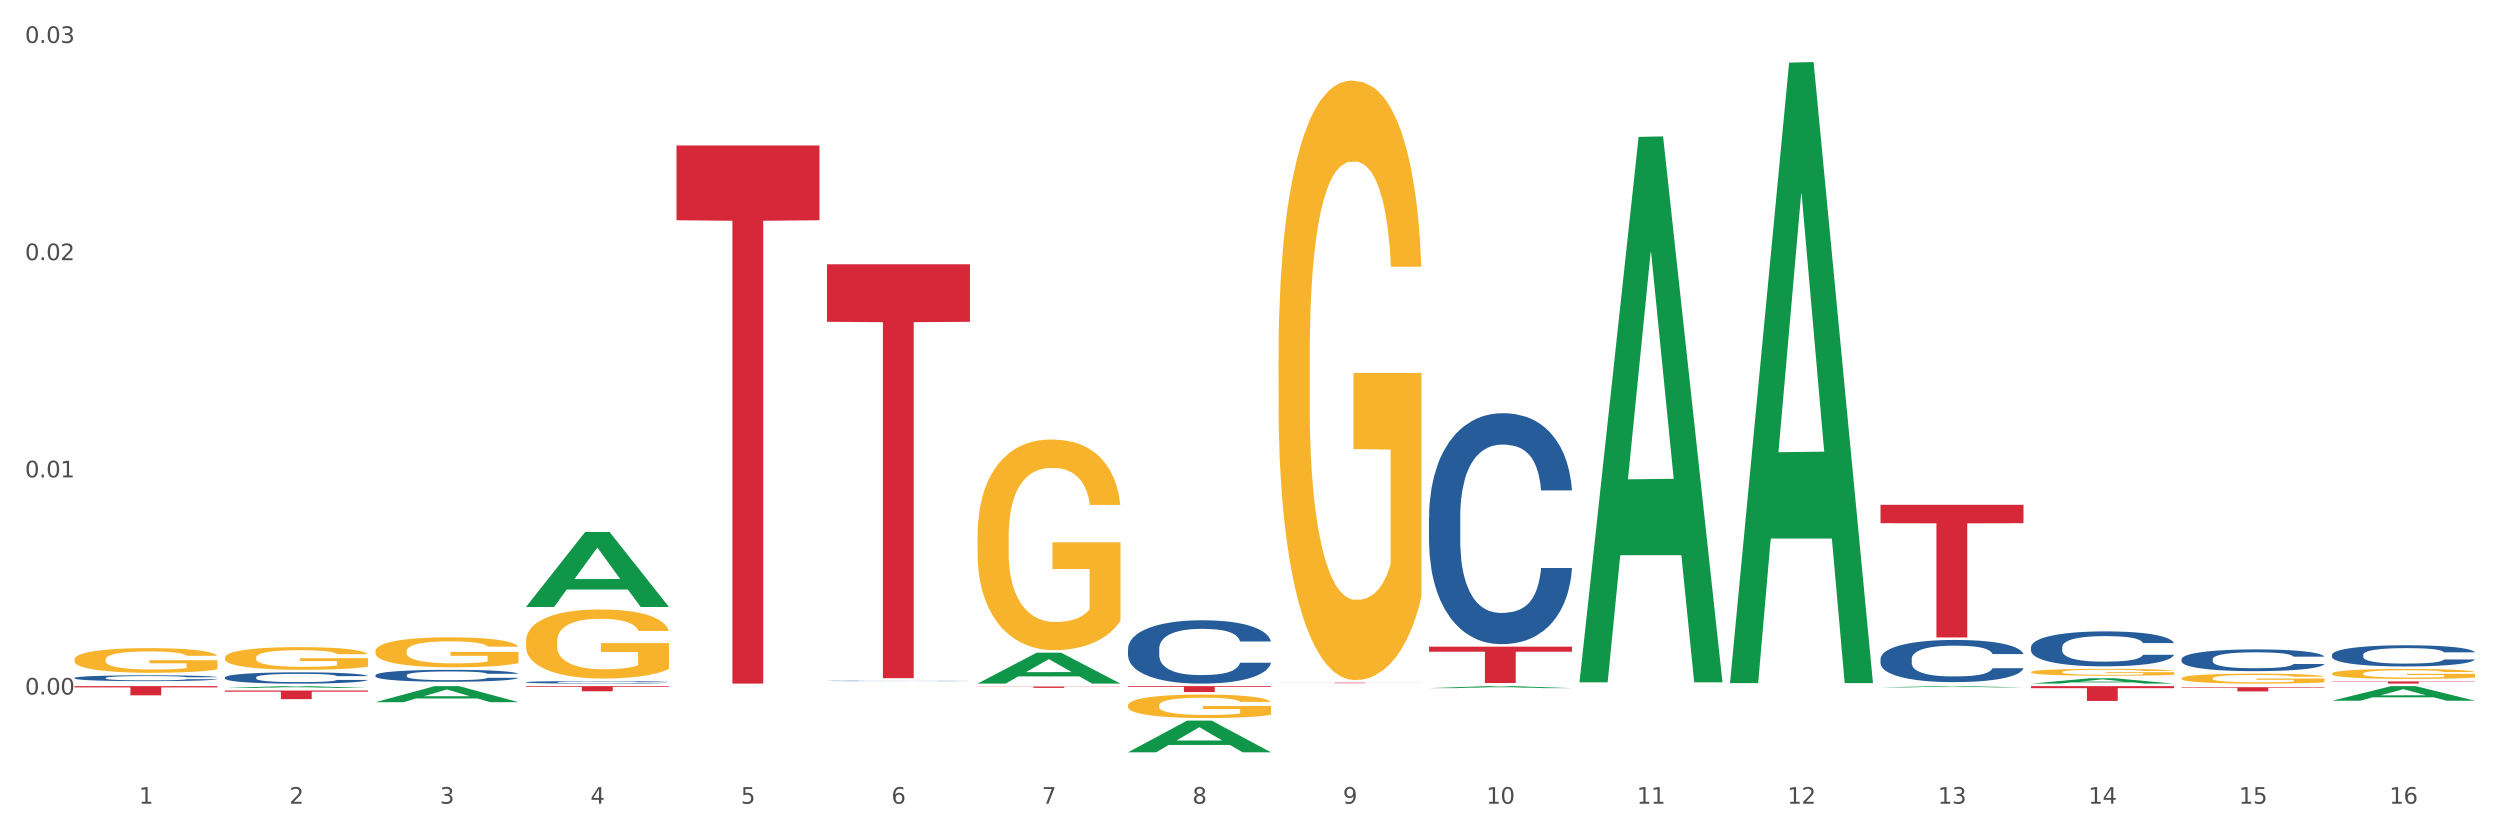 <?xml version="1.0" encoding="utf-8" standalone="no"?>
<!DOCTYPE svg PUBLIC "-//W3C//DTD SVG 1.1//EN"
  "http://www.w3.org/Graphics/SVG/1.1/DTD/svg11.dtd">
<svg xmlns:xlink="http://www.w3.org/1999/xlink" width="1080pt" height="360pt" viewBox="0 0 1080 360" xmlns="http://www.w3.org/2000/svg" version="1.1">
 <rect x="0" y="0" width="1080" height="360" fill="#333333" stroke="none"/>
 <defs>
  <style type="text/css">*{stroke-linejoin: round; stroke-linecap: butt}</style>
 </defs>
 <g id="figure_1">
  <g id="patch_1">
   <path d="M 0 360 
L 1080 360 
L 1080 0 
L 0 0 
z
" style="fill: #ffffff; stroke: #ffffff; stroke-linejoin: miter"/>
  </g>
  <g id="axes_1">
   <g id="matplotlib.axis_1">
    <g id="xtick_1">
     <g id="text_1">
      <!-- 1 -->
      <g style="fill: #4d4d4d" transform="translate(60.004 347.204) scale(0.096 -0.096)">
       <defs>
        <path id="DejaVuSans-31" d="M 794 531 
L 1825 531 
L 1825 4091 
L 703 3866 
L 703 4441 
L 1819 4666 
L 2450 4666 
L 2450 531 
L 3481 531 
L 3481 0 
L 794 0 
L 794 531 
z
" transform="scale(0.016)"/>
       </defs>
       <use xlink:href="#DejaVuSans-31"/>
      </g>
     </g>
    </g>
    <g id="xtick_2">
     <g id="text_2">
      <!-- 2 -->
      <g style="fill: #4d4d4d" transform="translate(125.021 347.204) scale(0.096 -0.096)">
       <defs>
        <path id="DejaVuSans-32" d="M 1228 531 
L 3431 531 
L 3431 0 
L 469 0 
L 469 531 
Q 828 903 1448 1529 
Q 2069 2156 2228 2338 
Q 2531 2678 2651 2914 
Q 2772 3150 2772 3378 
Q 2772 3750 2511 3984 
Q 2250 4219 1831 4219 
Q 1534 4219 1204 4116 
Q 875 4013 500 3803 
L 500 4441 
Q 881 4594 1212 4672 
Q 1544 4750 1819 4750 
Q 2544 4750 2975 4387 
Q 3406 4025 3406 3419 
Q 3406 3131 3298 2873 
Q 3191 2616 2906 2266 
Q 2828 2175 2409 1742 
Q 1991 1309 1228 531 
z
" transform="scale(0.016)"/>
       </defs>
       <use xlink:href="#DejaVuSans-32"/>
      </g>
     </g>
    </g>
    <g id="xtick_3">
     <g id="text_3">
      <!-- 3 -->
      <g style="fill: #4d4d4d" transform="translate(190.039 347.204) scale(0.096 -0.096)">
       <defs>
        <path id="DejaVuSans-33" d="M 2597 2516 
Q 3050 2419 3304 2112 
Q 3559 1806 3559 1356 
Q 3559 666 3084 287 
Q 2609 -91 1734 -91 
Q 1441 -91 1130 -33 
Q 819 25 488 141 
L 488 750 
Q 750 597 1062 519 
Q 1375 441 1716 441 
Q 2309 441 2620 675 
Q 2931 909 2931 1356 
Q 2931 1769 2642 2001 
Q 2353 2234 1838 2234 
L 1294 2234 
L 1294 2753 
L 1863 2753 
Q 2328 2753 2575 2939 
Q 2822 3125 2822 3475 
Q 2822 3834 2567 4026 
Q 2313 4219 1838 4219 
Q 1578 4219 1281 4162 
Q 984 4106 628 3988 
L 628 4550 
Q 988 4650 1302 4700 
Q 1616 4750 1894 4750 
Q 2613 4750 3031 4423 
Q 3450 4097 3450 3541 
Q 3450 3153 3228 2886 
Q 3006 2619 2597 2516 
z
" transform="scale(0.016)"/>
       </defs>
       <use xlink:href="#DejaVuSans-33"/>
      </g>
     </g>
    </g>
    <g id="xtick_4">
     <g id="text_4">
      <!-- 4 -->
      <g style="fill: #4d4d4d" transform="translate(255.056 347.204) scale(0.096 -0.096)">
       <defs>
        <path id="DejaVuSans-34" d="M 2419 4116 
L 825 1625 
L 2419 1625 
L 2419 4116 
z
M 2253 4666 
L 3047 4666 
L 3047 1625 
L 3713 1625 
L 3713 1100 
L 3047 1100 
L 3047 0 
L 2419 0 
L 2419 1100 
L 313 1100 
L 313 1709 
L 2253 4666 
z
" transform="scale(0.016)"/>
       </defs>
       <use xlink:href="#DejaVuSans-34"/>
      </g>
     </g>
    </g>
    <g id="xtick_5">
     <g id="text_5">
      <!-- 5 -->
      <g style="fill: #4d4d4d" transform="translate(320.073 347.204) scale(0.096 -0.096)">
       <defs>
        <path id="DejaVuSans-35" d="M 691 4666 
L 3169 4666 
L 3169 4134 
L 1269 4134 
L 1269 2991 
Q 1406 3038 1543 3061 
Q 1681 3084 1819 3084 
Q 2600 3084 3056 2656 
Q 3513 2228 3513 1497 
Q 3513 744 3044 326 
Q 2575 -91 1722 -91 
Q 1428 -91 1123 -41 
Q 819 9 494 109 
L 494 744 
Q 775 591 1075 516 
Q 1375 441 1709 441 
Q 2250 441 2565 725 
Q 2881 1009 2881 1497 
Q 2881 1984 2565 2268 
Q 2250 2553 1709 2553 
Q 1456 2553 1204 2497 
Q 953 2441 691 2322 
L 691 4666 
z
" transform="scale(0.016)"/>
       </defs>
       <use xlink:href="#DejaVuSans-35"/>
      </g>
     </g>
    </g>
    <g id="xtick_6">
     <g id="text_6">
      <!-- 6 -->
      <g style="fill: #4d4d4d" transform="translate(385.09 347.204) scale(0.096 -0.096)">
       <defs>
        <path id="DejaVuSans-36" d="M 2113 2584 
Q 1688 2584 1439 2293 
Q 1191 2003 1191 1497 
Q 1191 994 1439 701 
Q 1688 409 2113 409 
Q 2538 409 2786 701 
Q 3034 994 3034 1497 
Q 3034 2003 2786 2293 
Q 2538 2584 2113 2584 
z
M 3366 4563 
L 3366 3988 
Q 3128 4100 2886 4159 
Q 2644 4219 2406 4219 
Q 1781 4219 1451 3797 
Q 1122 3375 1075 2522 
Q 1259 2794 1537 2939 
Q 1816 3084 2150 3084 
Q 2853 3084 3261 2657 
Q 3669 2231 3669 1497 
Q 3669 778 3244 343 
Q 2819 -91 2113 -91 
Q 1303 -91 875 529 
Q 447 1150 447 2328 
Q 447 3434 972 4092 
Q 1497 4750 2381 4750 
Q 2619 4750 2861 4703 
Q 3103 4656 3366 4563 
z
" transform="scale(0.016)"/>
       </defs>
       <use xlink:href="#DejaVuSans-36"/>
      </g>
     </g>
    </g>
    <g id="xtick_7">
     <g id="text_7">
      <!-- 7 -->
      <g style="fill: #4d4d4d" transform="translate(450.108 347.204) scale(0.096 -0.096)">
       <defs>
        <path id="DejaVuSans-37" d="M 525 4666 
L 3525 4666 
L 3525 4397 
L 1831 0 
L 1172 0 
L 2766 4134 
L 525 4134 
L 525 4666 
z
" transform="scale(0.016)"/>
       </defs>
       <use xlink:href="#DejaVuSans-37"/>
      </g>
     </g>
    </g>
    <g id="xtick_8">
     <g id="text_8">
      <!-- 8 -->
      <g style="fill: #4d4d4d" transform="translate(515.125 347.204) scale(0.096 -0.096)">
       <defs>
        <path id="DejaVuSans-38" d="M 2034 2216 
Q 1584 2216 1326 1975 
Q 1069 1734 1069 1313 
Q 1069 891 1326 650 
Q 1584 409 2034 409 
Q 2484 409 2743 651 
Q 3003 894 3003 1313 
Q 3003 1734 2745 1975 
Q 2488 2216 2034 2216 
z
M 1403 2484 
Q 997 2584 770 2862 
Q 544 3141 544 3541 
Q 544 4100 942 4425 
Q 1341 4750 2034 4750 
Q 2731 4750 3128 4425 
Q 3525 4100 3525 3541 
Q 3525 3141 3298 2862 
Q 3072 2584 2669 2484 
Q 3125 2378 3379 2068 
Q 3634 1759 3634 1313 
Q 3634 634 3220 271 
Q 2806 -91 2034 -91 
Q 1263 -91 848 271 
Q 434 634 434 1313 
Q 434 1759 690 2068 
Q 947 2378 1403 2484 
z
M 1172 3481 
Q 1172 3119 1398 2916 
Q 1625 2713 2034 2713 
Q 2441 2713 2670 2916 
Q 2900 3119 2900 3481 
Q 2900 3844 2670 4047 
Q 2441 4250 2034 4250 
Q 1625 4250 1398 4047 
Q 1172 3844 1172 3481 
z
" transform="scale(0.016)"/>
       </defs>
       <use xlink:href="#DejaVuSans-38"/>
      </g>
     </g>
    </g>
    <g id="xtick_9">
     <g id="text_9">
      <!-- 9 -->
      <g style="fill: #4d4d4d" transform="translate(580.142 347.204) scale(0.096 -0.096)">
       <defs>
        <path id="DejaVuSans-39" d="M 703 97 
L 703 672 
Q 941 559 1184 500 
Q 1428 441 1663 441 
Q 2288 441 2617 861 
Q 2947 1281 2994 2138 
Q 2813 1869 2534 1725 
Q 2256 1581 1919 1581 
Q 1219 1581 811 2004 
Q 403 2428 403 3163 
Q 403 3881 828 4315 
Q 1253 4750 1959 4750 
Q 2769 4750 3195 4129 
Q 3622 3509 3622 2328 
Q 3622 1225 3098 567 
Q 2575 -91 1691 -91 
Q 1453 -91 1209 -44 
Q 966 3 703 97 
z
M 1959 2075 
Q 2384 2075 2632 2365 
Q 2881 2656 2881 3163 
Q 2881 3666 2632 3958 
Q 2384 4250 1959 4250 
Q 1534 4250 1286 3958 
Q 1038 3666 1038 3163 
Q 1038 2656 1286 2365 
Q 1534 2075 1959 2075 
z
" transform="scale(0.016)"/>
       </defs>
       <use xlink:href="#DejaVuSans-39"/>
      </g>
     </g>
    </g>
    <g id="xtick_10">
     <g id="text_10">
      <!-- 10 -->
      <g style="fill: #4d4d4d" transform="translate(642.105 347.204) scale(0.096 -0.096)">
       <defs>
        <path id="DejaVuSans-30" d="M 2034 4250 
Q 1547 4250 1301 3770 
Q 1056 3291 1056 2328 
Q 1056 1369 1301 889 
Q 1547 409 2034 409 
Q 2525 409 2770 889 
Q 3016 1369 3016 2328 
Q 3016 3291 2770 3770 
Q 2525 4250 2034 4250 
z
M 2034 4750 
Q 2819 4750 3233 4129 
Q 3647 3509 3647 2328 
Q 3647 1150 3233 529 
Q 2819 -91 2034 -91 
Q 1250 -91 836 529 
Q 422 1150 422 2328 
Q 422 3509 836 4129 
Q 1250 4750 2034 4750 
z
" transform="scale(0.016)"/>
       </defs>
       <use xlink:href="#DejaVuSans-31"/>
       <use xlink:href="#DejaVuSans-30" transform="translate(63.623 0)"/>
      </g>
     </g>
    </g>
    <g id="xtick_11">
     <g id="text_11">
      <!-- 11 -->
      <g style="fill: #4d4d4d" transform="translate(707.123 347.204) scale(0.096 -0.096)">
       <use xlink:href="#DejaVuSans-31"/>
       <use xlink:href="#DejaVuSans-31" transform="translate(63.623 0)"/>
      </g>
     </g>
    </g>
    <g id="xtick_12">
     <g id="text_12">
      <!-- 12 -->
      <g style="fill: #4d4d4d" transform="translate(772.14 347.204) scale(0.096 -0.096)">
       <use xlink:href="#DejaVuSans-31"/>
       <use xlink:href="#DejaVuSans-32" transform="translate(63.623 0)"/>
      </g>
     </g>
    </g>
    <g id="xtick_13">
     <g id="text_13">
      <!-- 13 -->
      <g style="fill: #4d4d4d" transform="translate(837.157 347.204) scale(0.096 -0.096)">
       <use xlink:href="#DejaVuSans-31"/>
       <use xlink:href="#DejaVuSans-33" transform="translate(63.623 0)"/>
      </g>
     </g>
    </g>
    <g id="xtick_14">
     <g id="text_14">
      <!-- 14 -->
      <g style="fill: #4d4d4d" transform="translate(902.174 347.204) scale(0.096 -0.096)">
       <use xlink:href="#DejaVuSans-31"/>
       <use xlink:href="#DejaVuSans-34" transform="translate(63.623 0)"/>
      </g>
     </g>
    </g>
    <g id="xtick_15">
     <g id="text_15">
      <!-- 15 -->
      <g style="fill: #4d4d4d" transform="translate(967.192 347.204) scale(0.096 -0.096)">
       <use xlink:href="#DejaVuSans-31"/>
       <use xlink:href="#DejaVuSans-35" transform="translate(63.623 0)"/>
      </g>
     </g>
    </g>
    <g id="xtick_16">
     <g id="text_16">
      <!-- 16 -->
      <g style="fill: #4d4d4d" transform="translate(1032.209 347.204) scale(0.096 -0.096)">
       <use xlink:href="#DejaVuSans-31"/>
       <use xlink:href="#DejaVuSans-36" transform="translate(63.623 0)"/>
      </g>
     </g>
    </g>
    <g id="xtick_17"/>
    <g id="xtick_18"/>
    <g id="xtick_19"/>
    <g id="xtick_20"/>
    <g id="xtick_21"/>
    <g id="xtick_22"/>
    <g id="xtick_23"/>
    <g id="xtick_24"/>
    <g id="xtick_25"/>
    <g id="xtick_26"/>
    <g id="xtick_27"/>
    <g id="xtick_28"/>
    <g id="xtick_29"/>
    <g id="xtick_30"/>
    <g id="xtick_31"/>
   </g>
   <g id="matplotlib.axis_2">
    <g id="ytick_1">
     <g id="text_17">
      <!-- 0.00 -->
      <g style="fill: #4d4d4d" transform="translate(10.8 300.053) scale(0.096 -0.096)">
       <defs>
        <path id="DejaVuSans-2e" d="M 684 794 
L 1344 794 
L 1344 0 
L 684 0 
L 684 794 
z
" transform="scale(0.016)"/>
       </defs>
       <use xlink:href="#DejaVuSans-30"/>
       <use xlink:href="#DejaVuSans-2e" transform="translate(63.623 0)"/>
       <use xlink:href="#DejaVuSans-30" transform="translate(95.41 0)"/>
       <use xlink:href="#DejaVuSans-30" transform="translate(159.033 0)"/>
      </g>
     </g>
    </g>
    <g id="ytick_2">
     <g id="text_18">
      <!-- 0.01 -->
      <g style="fill: #4d4d4d" transform="translate(10.8 206.223) scale(0.096 -0.096)">
       <use xlink:href="#DejaVuSans-30"/>
       <use xlink:href="#DejaVuSans-2e" transform="translate(63.623 0)"/>
       <use xlink:href="#DejaVuSans-30" transform="translate(95.41 0)"/>
       <use xlink:href="#DejaVuSans-31" transform="translate(159.033 0)"/>
      </g>
     </g>
    </g>
    <g id="ytick_3">
     <g id="text_19">
      <!-- 0.02 -->
      <g style="fill: #4d4d4d" transform="translate(10.8 112.393) scale(0.096 -0.096)">
       <use xlink:href="#DejaVuSans-30"/>
       <use xlink:href="#DejaVuSans-2e" transform="translate(63.623 0)"/>
       <use xlink:href="#DejaVuSans-30" transform="translate(95.41 0)"/>
       <use xlink:href="#DejaVuSans-32" transform="translate(159.033 0)"/>
      </g>
     </g>
    </g>
    <g id="ytick_4">
     <g id="text_20">
      <!-- 0.03 -->
      <g style="fill: #4d4d4d" transform="translate(10.8 18.564) scale(0.096 -0.096)">
       <use xlink:href="#DejaVuSans-30"/>
       <use xlink:href="#DejaVuSans-2e" transform="translate(63.623 0)"/>
       <use xlink:href="#DejaVuSans-30" transform="translate(95.41 0)"/>
       <use xlink:href="#DejaVuSans-33" transform="translate(159.033 0)"/>
      </g>
     </g>
    </g>
    <g id="ytick_5"/>
    <g id="ytick_6"/>
    <g id="ytick_7"/>
   </g>
   <g id="PolyCollection_1">
    <path d="M 97.192 297.225 
L 97.256 297.224 
L 122.727 296.406 
L 133.297 296.405 
L 158.959 297.226 
L 146.733 297.226 
L 141.193 297.035 
L 114.894 297.035 
L 114.703 297.038 
L 109.354 297.226 
L 97.192 297.226 
L 97.192 297.225 
L 118.206 296.921 
L 137.882 296.92 
L 128.139 296.58 
L 128.012 296.579 
L 127.884 296.581 
L 118.142 296.92 
L 118.206 296.921 
L 97.192 297.225 
z
" clip-path="url(#p1fa34eca7c)" style="fill: #109648"/>
    <path d="M 162.209 303.327 
L 162.273 303.32 
L 187.744 296.412 
L 198.314 296.405 
L 223.976 303.34 
L 211.75 303.34 
L 206.21 301.725 
L 179.912 301.725 
L 179.721 301.751 
L 174.372 303.34 
L 162.209 303.34 
L 162.209 303.327 
L 183.223 300.761 
L 202.899 300.755 
L 193.156 297.883 
L 193.029 297.87 
L 192.902 297.89 
L 183.159 300.755 
L 183.223 300.761 
L 162.209 303.327 
z
" clip-path="url(#p1fa34eca7c)" style="fill: #109648"/>
    <path d="M 422.278 295.302 
L 422.342 295.289 
L 447.813 281.966 
L 458.383 281.953 
L 484.045 295.327 
L 471.819 295.327 
L 466.279 292.213 
L 439.981 292.213 
L 439.79 292.263 
L 434.441 295.327 
L 422.278 295.327 
L 422.278 295.302 
L 443.292 290.354 
L 462.968 290.342 
L 453.225 284.804 
L 453.098 284.778 
L 452.971 284.816 
L 443.228 290.342 
L 443.292 290.354 
L 422.278 295.302 
z
" clip-path="url(#p1fa34eca7c)" style="fill: #109648"/>
    <path d="M 227.227 262.154 
L 227.29 262.124 
L 252.761 229.837 
L 263.331 229.806 
L 288.993 262.215 
L 276.767 262.215 
L 271.227 254.668 
L 244.929 254.668 
L 244.738 254.79 
L 239.389 262.215 
L 227.227 262.215 
L 227.227 262.154 
L 248.24 250.164 
L 267.916 250.134 
L 258.174 236.714 
L 258.046 236.653 
L 257.919 236.744 
L 248.176 250.134 
L 248.24 250.164 
L 227.227 262.154 
z
" clip-path="url(#p1fa34eca7c)" style="fill: #109648"/>
    <path d="M 487.296 324.973 
L 487.359 324.96 
L 512.83 311.298 
L 523.4 311.285 
L 549.062 324.999 
L 536.836 324.999 
L 531.296 321.805 
L 504.998 321.805 
L 504.807 321.857 
L 499.458 324.999 
L 487.296 324.999 
L 487.296 324.973 
L 508.309 319.9 
L 527.985 319.887 
L 518.243 314.208 
L 518.115 314.182 
L 517.988 314.221 
L 508.245 319.887 
L 508.309 319.9 
L 487.296 324.973 
z
" clip-path="url(#p1fa34eca7c)" style="fill: #109648"/>
    <path d="M 617.33 297.267 
L 617.394 297.266 
L 642.865 296.406 
L 653.435 296.405 
L 679.097 297.269 
L 666.871 297.269 
L 661.331 297.068 
L 635.032 297.068 
L 634.841 297.071 
L 629.492 297.269 
L 617.33 297.269 
L 617.33 297.267 
L 638.343 296.948 
L 658.02 296.947 
L 648.277 296.589 
L 648.15 296.588 
L 648.022 296.59 
L 638.28 296.947 
L 638.343 296.948 
L 617.33 297.267 
z
" clip-path="url(#p1fa34eca7c)" style="fill: #109648"/>
    <path d="M 682.347 294.318 
L 682.411 294.096 
L 707.882 59.138 
L 718.452 58.917 
L 744.114 294.761 
L 731.888 294.761 
L 726.348 239.841 
L 700.05 239.841 
L 699.859 240.727 
L 694.51 294.761 
L 682.347 294.761 
L 682.347 294.318 
L 703.361 207.067 
L 723.037 206.845 
L 713.294 109.186 
L 713.167 108.743 
L 713.04 109.407 
L 703.297 206.845 
L 703.361 207.067 
L 682.347 294.318 
z
" clip-path="url(#p1fa34eca7c)" style="fill: #109648"/>
    <path d="M 1007.434 294.368 
L 1069.2 294.368 
L 1069.2 294.501 
L 1044.903 294.502 
L 1044.903 295.327 
L 1031.584 295.327 
L 1031.584 294.502 
L 1007.434 294.501 
L 1007.434 294.369 
L 1007.434 294.368 
z
" clip-path="url(#p1fa34eca7c)" style="fill: #d62839"/>
    <path d="M 292.244 62.852 
L 354.01 62.852 
L 354.01 95.155 
L 329.714 95.373 
L 329.714 295.303 
L 316.394 295.303 
L 316.394 95.373 
L 292.244 95.155 
L 292.244 63.07 
L 292.244 62.852 
z
" clip-path="url(#p1fa34eca7c)" style="fill: #d62839"/>
    <path d="M 227.227 296.405 
L 288.993 296.405 
L 288.993 296.714 
L 264.696 296.716 
L 264.696 298.626 
L 251.377 298.626 
L 251.377 296.716 
L 227.227 296.714 
L 227.227 296.408 
L 227.227 296.405 
z
" clip-path="url(#p1fa34eca7c)" style="fill: #d62839"/>
    <path d="M 942.416 296.862 
L 1004.183 296.862 
L 1004.183 297.115 
L 979.886 297.117 
L 979.886 298.686 
L 966.567 298.686 
L 966.567 297.117 
L 942.416 297.115 
L 942.416 296.864 
L 942.416 296.862 
z
" clip-path="url(#p1fa34eca7c)" style="fill: #d62839"/>
    <path d="M 357.261 114.168 
L 419.028 114.168 
L 419.028 139.018 
L 394.731 139.186 
L 394.731 292.988 
L 381.412 292.988 
L 381.412 139.186 
L 357.261 139.018 
L 357.261 114.335 
L 357.261 114.168 
z
" clip-path="url(#p1fa34eca7c)" style="fill: #d62839"/>
    <path d="M 422.278 296.568 
L 484.045 296.568 
L 484.045 296.651 
L 459.748 296.651 
L 459.748 297.16 
L 446.429 297.16 
L 446.429 296.651 
L 422.278 296.651 
L 422.278 296.569 
L 422.278 296.568 
z
" clip-path="url(#p1fa34eca7c)" style="fill: #d62839"/>
    <path d="M 97.192 298.305 
L 158.959 298.305 
L 158.959 298.822 
L 134.662 298.826 
L 134.662 302.031 
L 121.343 302.031 
L 121.343 298.826 
L 97.192 298.822 
L 97.192 298.308 
L 97.192 298.305 
z
" clip-path="url(#p1fa34eca7c)" style="fill: #d62839"/>
    <path d="M 32.175 296.405 
L 93.941 296.405 
L 93.941 296.957 
L 69.645 296.961 
L 69.645 300.376 
L 56.325 300.376 
L 56.325 296.961 
L 32.175 296.957 
L 32.175 296.409 
L 32.175 296.405 
z
" clip-path="url(#p1fa34eca7c)" style="fill: #d62839"/>
    <path d="M 552.313 154.494 
L 552.386 154.258 
L 552.386 145.741 
L 552.532 138.407 
L 553.261 120.664 
L 554.355 105.997 
L 555.157 98.19 
L 555.959 91.802 
L 556.907 85.415 
L 558.074 78.791 
L 560.189 69.091 
L 561.501 64.123 
L 563.106 58.919 
L 566.023 51.349 
L 568.137 47.09 
L 570.325 43.542 
L 573.898 39.283 
L 576.232 37.391 
L 578.711 35.971 
L 581.701 35.025 
L 583.962 34.788 
L 588.921 35.498 
L 593.15 37.627 
L 595.192 39.283 
L 597.817 42.122 
L 599.203 44.015 
L 601.464 47.8 
L 603.797 52.768 
L 605.401 57.026 
L 607.808 65.07 
L 609.631 73.113 
L 611.308 83.049 
L 612.183 89.91 
L 612.84 96.297 
L 613.423 103.631 
L 614.006 115.223 
L 600.88 115.223 
L 600.37 106.943 
L 599.567 99.136 
L 598.401 91.566 
L 597.38 86.834 
L 595.63 80.92 
L 594.025 77.135 
L 592.348 74.296 
L 590.306 71.93 
L 588.702 70.747 
L 586.441 69.801 
L 581.993 70.038 
L 579.003 71.93 
L 576.961 74.296 
L 575.649 76.425 
L 574.482 78.791 
L 573.169 82.103 
L 571.638 87.071 
L 570.544 91.566 
L 569.45 97.244 
L 568.575 102.921 
L 567.773 109.545 
L 567.116 116.643 
L 566.606 123.976 
L 566.168 132.966 
L 565.804 147.87 
L 565.804 180.28 
L 565.95 187.614 
L 566.314 197.314 
L 566.752 204.647 
L 567.481 213.401 
L 568.137 219.315 
L 569.377 227.832 
L 570.763 234.929 
L 571.856 239.424 
L 572.95 243.209 
L 574.846 248.413 
L 576.961 252.672 
L 578.784 255.274 
L 581.264 257.64 
L 582.941 258.586 
L 584.399 259.059 
L 587.973 259.059 
L 590.525 258.349 
L 593.369 256.693 
L 595.557 254.564 
L 597.38 251.962 
L 599.422 247.704 
L 600.734 243.682 
L 600.734 194.238 
L 584.691 194.002 
L 584.691 161.118 
L 614.079 161.118 
L 614.079 257.64 
L 612.84 262.608 
L 611.454 267.103 
L 609.996 271.124 
L 607.808 276.092 
L 605.183 280.824 
L 602.849 284.136 
L 600.37 286.975 
L 597.453 289.577 
L 593.661 291.943 
L 591.327 292.889 
L 588.41 293.599 
L 584.983 293.835 
L 581.993 293.362 
L 579.076 292.179 
L 576.013 290.05 
L 573.023 286.975 
L 570.763 283.899 
L 568.502 280.114 
L 566.096 275.146 
L 564.199 270.415 
L 562.741 266.156 
L 561.137 260.715 
L 559.387 253.618 
L 558.074 247.23 
L 556.907 240.606 
L 555.667 232.09 
L 554.792 224.756 
L 553.917 215.53 
L 553.407 208.669 
L 552.823 198.023 
L 552.386 183.119 
L 552.313 154.494 
z
" clip-path="url(#p1fa34eca7c)" style="fill: #f7b32b"/>
    <path d="M 942.416 293.007 
L 942.489 293.003 
L 942.489 292.861 
L 942.635 292.739 
L 943.364 292.444 
L 944.458 292.2 
L 945.26 292.07 
L 946.063 291.963 
L 947.011 291.857 
L 948.177 291.747 
L 950.292 291.585 
L 951.605 291.503 
L 953.209 291.416 
L 956.126 291.29 
L 958.241 291.219 
L 960.429 291.16 
L 964.002 291.089 
L 966.335 291.058 
L 968.815 291.034 
L 971.805 291.018 
L 974.065 291.014 
L 979.024 291.026 
L 983.254 291.061 
L 985.296 291.089 
L 987.921 291.136 
L 989.306 291.168 
L 991.567 291.231 
L 993.901 291.314 
L 995.505 291.384 
L 997.911 291.518 
L 999.734 291.652 
L 1001.412 291.818 
L 1002.287 291.932 
L 1002.943 292.038 
L 1003.526 292.16 
L 1004.11 292.353 
L 990.984 292.353 
L 990.473 292.215 
L 989.671 292.086 
L 988.504 291.959 
L 987.483 291.881 
L 985.733 291.782 
L 984.129 291.719 
L 982.451 291.672 
L 980.41 291.633 
L 978.805 291.613 
L 976.545 291.597 
L 972.096 291.601 
L 969.106 291.633 
L 967.065 291.672 
L 965.752 291.707 
L 964.585 291.747 
L 963.273 291.802 
L 961.741 291.885 
L 960.647 291.959 
L 959.553 292.054 
L 958.678 292.149 
L 957.876 292.259 
L 957.22 292.377 
L 956.709 292.499 
L 956.272 292.649 
L 955.907 292.897 
L 955.907 293.436 
L 956.053 293.559 
L 956.418 293.72 
L 956.855 293.842 
L 957.585 293.988 
L 958.241 294.086 
L 959.481 294.228 
L 960.866 294.346 
L 961.96 294.421 
L 963.054 294.484 
L 964.95 294.571 
L 967.065 294.642 
L 968.888 294.685 
L 971.367 294.724 
L 973.044 294.74 
L 974.503 294.748 
L 978.076 294.748 
L 980.628 294.736 
L 983.472 294.709 
L 985.66 294.673 
L 987.483 294.63 
L 989.525 294.559 
L 990.838 294.492 
L 990.838 293.669 
L 974.795 293.665 
L 974.795 293.117 
L 1004.183 293.117 
L 1004.183 294.724 
L 1002.943 294.807 
L 1001.558 294.882 
L 1000.099 294.949 
L 997.911 295.032 
L 995.286 295.11 
L 992.953 295.166 
L 990.473 295.213 
L 987.556 295.256 
L 983.764 295.296 
L 981.431 295.311 
L 978.514 295.323 
L 975.086 295.327 
L 972.096 295.319 
L 969.179 295.299 
L 966.117 295.264 
L 963.127 295.213 
L 960.866 295.162 
L 958.605 295.099 
L 956.199 295.016 
L 954.303 294.937 
L 952.844 294.866 
L 951.24 294.776 
L 949.49 294.657 
L 948.177 294.551 
L 947.011 294.441 
L 945.771 294.299 
L 944.896 294.177 
L 944.021 294.023 
L 943.51 293.909 
L 942.927 293.732 
L 942.489 293.484 
L 942.416 293.007 
z
" clip-path="url(#p1fa34eca7c)" style="fill: #f7b32b"/>
    <path d="M 1007.434 290.973 
L 1007.507 290.969 
L 1007.507 290.827 
L 1007.652 290.705 
L 1008.382 290.41 
L 1009.475 290.166 
L 1010.278 290.036 
L 1011.08 289.93 
L 1012.028 289.824 
L 1013.195 289.714 
L 1015.309 289.553 
L 1016.622 289.47 
L 1018.226 289.383 
L 1021.143 289.258 
L 1023.258 289.187 
L 1025.446 289.128 
L 1029.019 289.057 
L 1031.353 289.025 
L 1033.832 289.002 
L 1036.822 288.986 
L 1039.083 288.982 
L 1044.041 288.994 
L 1048.271 289.029 
L 1050.313 289.057 
L 1052.938 289.104 
L 1054.324 289.136 
L 1056.584 289.199 
L 1058.918 289.281 
L 1060.522 289.352 
L 1062.929 289.486 
L 1064.752 289.619 
L 1066.429 289.785 
L 1067.304 289.899 
L 1067.96 290.005 
L 1068.544 290.127 
L 1069.127 290.32 
L 1056.001 290.32 
L 1055.49 290.182 
L 1054.688 290.052 
L 1053.521 289.926 
L 1052.5 289.848 
L 1050.75 289.749 
L 1049.146 289.686 
L 1047.469 289.639 
L 1045.427 289.6 
L 1043.823 289.58 
L 1041.562 289.564 
L 1037.114 289.568 
L 1034.124 289.6 
L 1032.082 289.639 
L 1030.769 289.675 
L 1029.602 289.714 
L 1028.29 289.769 
L 1026.758 289.852 
L 1025.665 289.926 
L 1024.571 290.021 
L 1023.696 290.115 
L 1022.893 290.225 
L 1022.237 290.343 
L 1021.727 290.465 
L 1021.289 290.615 
L 1020.925 290.863 
L 1020.925 291.402 
L 1021.07 291.523 
L 1021.435 291.685 
L 1021.873 291.807 
L 1022.602 291.952 
L 1023.258 292.051 
L 1024.498 292.192 
L 1025.883 292.31 
L 1026.977 292.385 
L 1028.071 292.448 
L 1029.967 292.534 
L 1032.082 292.605 
L 1033.905 292.649 
L 1036.384 292.688 
L 1038.062 292.704 
L 1039.52 292.712 
L 1043.093 292.712 
L 1045.646 292.7 
L 1048.49 292.672 
L 1050.677 292.637 
L 1052.5 292.594 
L 1054.542 292.523 
L 1055.855 292.456 
L 1055.855 291.634 
L 1039.812 291.63 
L 1039.812 291.083 
L 1069.2 291.083 
L 1069.2 292.688 
L 1067.96 292.771 
L 1066.575 292.845 
L 1065.116 292.912 
L 1062.929 292.995 
L 1060.303 293.073 
L 1057.97 293.129 
L 1055.49 293.176 
L 1052.573 293.219 
L 1048.781 293.258 
L 1046.448 293.274 
L 1043.531 293.286 
L 1040.103 293.29 
L 1037.114 293.282 
L 1034.197 293.262 
L 1031.134 293.227 
L 1028.144 293.176 
L 1025.883 293.125 
L 1023.623 293.062 
L 1021.216 292.979 
L 1019.32 292.9 
L 1017.862 292.83 
L 1016.257 292.739 
L 1014.507 292.621 
L 1013.195 292.515 
L 1012.028 292.405 
L 1010.788 292.263 
L 1009.913 292.141 
L 1009.038 291.988 
L 1008.527 291.874 
L 1007.944 291.697 
L 1007.507 291.449 
L 1007.434 290.973 
z
" clip-path="url(#p1fa34eca7c)" style="fill: #f7b32b"/>
    <path d="M 487.296 304.742 
L 487.369 304.733 
L 487.369 304.399 
L 487.514 304.111 
L 488.244 303.415 
L 489.338 302.84 
L 490.14 302.534 
L 490.942 302.283 
L 491.89 302.033 
L 493.057 301.773 
L 495.171 301.393 
L 496.484 301.198 
L 498.088 300.994 
L 501.005 300.697 
L 503.12 300.53 
L 505.308 300.391 
L 508.881 300.224 
L 511.215 300.15 
L 513.694 300.094 
L 516.684 300.057 
L 518.945 300.047 
L 523.903 300.075 
L 528.133 300.159 
L 530.175 300.224 
L 532.8 300.335 
L 534.186 300.409 
L 536.446 300.558 
L 538.78 300.753 
L 540.384 300.92 
L 542.791 301.235 
L 544.614 301.55 
L 546.291 301.94 
L 547.166 302.209 
L 547.822 302.46 
L 548.406 302.747 
L 548.989 303.202 
L 535.863 303.202 
L 535.352 302.877 
L 534.55 302.571 
L 533.383 302.274 
L 532.363 302.089 
L 530.612 301.857 
L 529.008 301.708 
L 527.331 301.597 
L 525.289 301.504 
L 523.685 301.458 
L 521.424 301.421 
L 516.976 301.43 
L 513.986 301.504 
L 511.944 301.597 
L 510.631 301.68 
L 509.464 301.773 
L 508.152 301.903 
L 506.62 302.098 
L 505.527 302.274 
L 504.433 302.497 
L 503.558 302.719 
L 502.756 302.979 
L 502.099 303.257 
L 501.589 303.545 
L 501.151 303.898 
L 500.787 304.482 
L 500.787 305.753 
L 500.932 306.041 
L 501.297 306.421 
L 501.735 306.709 
L 502.464 307.052 
L 503.12 307.284 
L 504.36 307.618 
L 505.745 307.896 
L 506.839 308.072 
L 507.933 308.221 
L 509.829 308.425 
L 511.944 308.592 
L 513.767 308.694 
L 516.246 308.787 
L 517.924 308.824 
L 519.382 308.842 
L 522.955 308.842 
L 525.508 308.815 
L 528.352 308.75 
L 530.539 308.666 
L 532.363 308.564 
L 534.404 308.397 
L 535.717 308.239 
L 535.717 306.3 
L 519.674 306.291 
L 519.674 305.002 
L 549.062 305.002 
L 549.062 308.787 
L 547.822 308.982 
L 546.437 309.158 
L 544.978 309.316 
L 542.791 309.51 
L 540.165 309.696 
L 537.832 309.826 
L 535.352 309.937 
L 532.435 310.039 
L 528.643 310.132 
L 526.31 310.169 
L 523.393 310.197 
L 519.966 310.206 
L 516.976 310.188 
L 514.059 310.141 
L 510.996 310.058 
L 508.006 309.937 
L 505.745 309.817 
L 503.485 309.668 
L 501.078 309.473 
L 499.182 309.288 
L 497.724 309.121 
L 496.119 308.907 
L 494.369 308.629 
L 493.057 308.379 
L 491.89 308.119 
L 490.65 307.785 
L 489.775 307.497 
L 488.9 307.135 
L 488.39 306.866 
L 487.806 306.449 
L 487.369 305.864 
L 487.296 304.742 
z
" clip-path="url(#p1fa34eca7c)" style="fill: #f7b32b"/>
    <path d="M 422.278 231.919 
L 422.351 231.836 
L 422.351 228.843 
L 422.497 226.267 
L 423.226 220.033 
L 424.32 214.88 
L 425.122 212.137 
L 425.925 209.893 
L 426.873 207.649 
L 428.039 205.321 
L 430.154 201.914 
L 431.467 200.168 
L 433.071 198.34 
L 435.988 195.68 
L 438.103 194.184 
L 440.291 192.937 
L 443.864 191.441 
L 446.197 190.776 
L 448.677 190.277 
L 451.667 189.945 
L 453.927 189.862 
L 458.886 190.111 
L 463.116 190.859 
L 465.158 191.441 
L 467.783 192.438 
L 469.168 193.103 
L 471.429 194.433 
L 473.763 196.179 
L 475.367 197.675 
L 477.773 200.501 
L 479.596 203.327 
L 481.274 206.817 
L 482.149 209.228 
L 482.805 211.472 
L 483.389 214.049 
L 483.972 218.121 
L 470.846 218.121 
L 470.335 215.212 
L 469.533 212.469 
L 468.366 209.81 
L 467.345 208.147 
L 465.595 206.069 
L 463.991 204.74 
L 462.314 203.742 
L 460.272 202.911 
L 458.667 202.495 
L 456.407 202.163 
L 451.958 202.246 
L 448.969 202.911 
L 446.927 203.742 
L 445.614 204.49 
L 444.447 205.321 
L 443.135 206.485 
L 441.603 208.23 
L 440.509 209.81 
L 439.416 211.804 
L 438.54 213.799 
L 437.738 216.127 
L 437.082 218.62 
L 436.571 221.197 
L 436.134 224.355 
L 435.769 229.591 
L 435.769 240.978 
L 435.915 243.555 
L 436.28 246.963 
L 436.717 249.539 
L 437.447 252.615 
L 438.103 254.693 
L 439.343 257.685 
L 440.728 260.178 
L 441.822 261.758 
L 442.916 263.088 
L 444.812 264.916 
L 446.927 266.412 
L 448.75 267.326 
L 451.229 268.158 
L 452.906 268.49 
L 454.365 268.656 
L 457.938 268.656 
L 460.49 268.407 
L 463.334 267.825 
L 465.522 267.077 
L 467.345 266.163 
L 469.387 264.667 
L 470.7 263.254 
L 470.7 245.882 
L 454.657 245.799 
L 454.657 234.246 
L 484.045 234.246 
L 484.045 268.158 
L 482.805 269.903 
L 481.42 271.482 
L 479.961 272.895 
L 477.773 274.641 
L 475.148 276.303 
L 472.815 277.467 
L 470.335 278.464 
L 467.418 279.378 
L 463.626 280.21 
L 461.293 280.542 
L 458.376 280.791 
L 454.948 280.875 
L 451.958 280.708 
L 449.041 280.293 
L 445.979 279.545 
L 442.989 278.464 
L 440.728 277.384 
L 438.468 276.054 
L 436.061 274.308 
L 434.165 272.646 
L 432.707 271.15 
L 431.102 269.238 
L 429.352 266.745 
L 428.039 264.501 
L 426.873 262.173 
L 425.633 259.181 
L 424.758 256.604 
L 423.883 253.363 
L 423.372 250.952 
L 422.789 247.212 
L 422.351 241.976 
L 422.278 231.919 
z
" clip-path="url(#p1fa34eca7c)" style="fill: #f7b32b"/>
    <path d="M 162.209 281.316 
L 162.282 281.304 
L 162.282 280.878 
L 162.428 280.511 
L 163.157 279.623 
L 164.251 278.889 
L 165.054 278.498 
L 165.856 278.179 
L 166.804 277.859 
L 167.97 277.528 
L 170.085 277.042 
L 171.398 276.794 
L 173.002 276.533 
L 175.919 276.154 
L 178.034 275.941 
L 180.222 275.764 
L 183.795 275.551 
L 186.128 275.456 
L 188.608 275.385 
L 191.598 275.338 
L 193.858 275.326 
L 198.817 275.361 
L 203.047 275.468 
L 205.089 275.551 
L 207.714 275.693 
L 209.099 275.787 
L 211.36 275.977 
L 213.694 276.225 
L 215.298 276.439 
L 217.704 276.841 
L 219.528 277.244 
L 221.205 277.741 
L 222.08 278.084 
L 222.736 278.404 
L 223.32 278.771 
L 223.903 279.351 
L 210.777 279.351 
L 210.266 278.936 
L 209.464 278.546 
L 208.297 278.167 
L 207.276 277.93 
L 205.526 277.634 
L 203.922 277.445 
L 202.245 277.303 
L 200.203 277.184 
L 198.598 277.125 
L 196.338 277.078 
L 191.889 277.09 
L 188.9 277.184 
L 186.858 277.303 
L 185.545 277.409 
L 184.378 277.528 
L 183.066 277.693 
L 181.534 277.942 
L 180.44 278.167 
L 179.347 278.451 
L 178.471 278.735 
L 177.669 279.067 
L 177.013 279.422 
L 176.503 279.789 
L 176.065 280.239 
L 175.7 280.985 
L 175.7 282.606 
L 175.846 282.973 
L 176.211 283.459 
L 176.648 283.826 
L 177.378 284.264 
L 178.034 284.56 
L 179.274 284.986 
L 180.659 285.341 
L 181.753 285.566 
L 182.847 285.755 
L 184.743 286.016 
L 186.858 286.229 
L 188.681 286.359 
L 191.16 286.478 
L 192.837 286.525 
L 194.296 286.549 
L 197.869 286.549 
L 200.422 286.513 
L 203.266 286.43 
L 205.453 286.324 
L 207.276 286.194 
L 209.318 285.98 
L 210.631 285.779 
L 210.631 283.305 
L 194.588 283.293 
L 194.588 281.647 
L 223.976 281.647 
L 223.976 286.478 
L 222.736 286.726 
L 221.351 286.951 
L 219.892 287.152 
L 217.704 287.401 
L 215.079 287.638 
L 212.746 287.804 
L 210.266 287.946 
L 207.349 288.076 
L 203.557 288.194 
L 201.224 288.242 
L 198.307 288.277 
L 194.879 288.289 
L 191.889 288.265 
L 188.972 288.206 
L 185.91 288.1 
L 182.92 287.946 
L 180.659 287.792 
L 178.399 287.602 
L 175.992 287.354 
L 174.096 287.117 
L 172.638 286.904 
L 171.033 286.632 
L 169.283 286.276 
L 167.97 285.957 
L 166.804 285.625 
L 165.564 285.199 
L 164.689 284.832 
L 163.814 284.37 
L 163.303 284.027 
L 162.72 283.494 
L 162.282 282.748 
L 162.209 281.316 
z
" clip-path="url(#p1fa34eca7c)" style="fill: #f7b32b"/>
    <path d="M 227.227 277.079 
L 227.3 277.052 
L 227.3 276.071 
L 227.445 275.226 
L 228.175 273.183 
L 229.269 271.494 
L 230.071 270.595 
L 230.873 269.859 
L 231.821 269.124 
L 232.988 268.361 
L 235.102 267.244 
L 236.415 266.672 
L 238.019 266.072 
L 240.936 265.2 
L 243.051 264.71 
L 245.239 264.301 
L 248.812 263.811 
L 251.146 263.593 
L 253.625 263.43 
L 256.615 263.321 
L 258.876 263.293 
L 263.834 263.375 
L 268.064 263.62 
L 270.106 263.811 
L 272.731 264.138 
L 274.117 264.356 
L 276.377 264.792 
L 278.711 265.364 
L 280.315 265.854 
L 282.722 266.781 
L 284.545 267.707 
L 286.222 268.851 
L 287.097 269.641 
L 287.753 270.377 
L 288.337 271.221 
L 288.92 272.556 
L 275.794 272.556 
L 275.283 271.603 
L 274.481 270.704 
L 273.315 269.832 
L 272.294 269.287 
L 270.543 268.606 
L 268.939 268.17 
L 267.262 267.843 
L 265.22 267.571 
L 263.616 267.434 
L 261.355 267.326 
L 256.907 267.353 
L 253.917 267.571 
L 251.875 267.843 
L 250.562 268.088 
L 249.396 268.361 
L 248.083 268.742 
L 246.552 269.314 
L 245.458 269.832 
L 244.364 270.486 
L 243.489 271.14 
L 242.687 271.903 
L 242.03 272.72 
L 241.52 273.565 
L 241.082 274.6 
L 240.718 276.316 
L 240.718 280.049 
L 240.863 280.893 
L 241.228 282.01 
L 241.666 282.855 
L 242.395 283.863 
L 243.051 284.544 
L 244.291 285.525 
L 245.676 286.342 
L 246.77 286.86 
L 247.864 287.296 
L 249.76 287.895 
L 251.875 288.386 
L 253.698 288.685 
L 256.177 288.958 
L 257.855 289.067 
L 259.313 289.121 
L 262.886 289.121 
L 265.439 289.039 
L 268.283 288.849 
L 270.47 288.603 
L 272.294 288.304 
L 274.335 287.813 
L 275.648 287.35 
L 275.648 281.656 
L 259.605 281.629 
L 259.605 277.842 
L 288.993 277.842 
L 288.993 288.958 
L 287.753 289.53 
L 286.368 290.047 
L 284.909 290.511 
L 282.722 291.083 
L 280.096 291.628 
L 277.763 292.009 
L 275.283 292.336 
L 272.366 292.636 
L 268.574 292.908 
L 266.241 293.017 
L 263.324 293.099 
L 259.897 293.126 
L 256.907 293.072 
L 253.99 292.935 
L 250.927 292.69 
L 247.937 292.336 
L 245.676 291.982 
L 243.416 291.546 
L 241.009 290.974 
L 239.113 290.429 
L 237.655 289.938 
L 236.05 289.312 
L 234.3 288.495 
L 232.988 287.759 
L 231.821 286.996 
L 230.581 286.015 
L 229.706 285.171 
L 228.831 284.108 
L 228.321 283.318 
L 227.737 282.092 
L 227.3 280.376 
L 227.227 277.079 
z
" clip-path="url(#p1fa34eca7c)" style="fill: #f7b32b"/>
    <path d="M 32.175 284.919 
L 32.248 284.91 
L 32.248 284.559 
L 32.394 284.257 
L 33.123 283.527 
L 34.217 282.924 
L 35.019 282.602 
L 35.821 282.34 
L 36.769 282.077 
L 37.936 281.804 
L 40.051 281.405 
L 41.363 281.201 
L 42.968 280.987 
L 45.885 280.675 
L 47.999 280.5 
L 50.187 280.354 
L 53.76 280.179 
L 56.094 280.101 
L 58.573 280.042 
L 61.563 280.003 
L 63.824 279.994 
L 68.783 280.023 
L 73.012 280.11 
L 75.054 280.179 
L 77.679 280.295 
L 79.065 280.373 
L 81.326 280.529 
L 83.659 280.733 
L 85.263 280.909 
L 87.67 281.24 
L 89.493 281.571 
L 91.17 281.979 
L 92.045 282.262 
L 92.702 282.525 
L 93.285 282.826 
L 93.868 283.303 
L 80.742 283.303 
L 80.232 282.963 
L 79.43 282.641 
L 78.263 282.33 
L 77.242 282.135 
L 75.492 281.892 
L 73.887 281.736 
L 72.21 281.619 
L 70.168 281.522 
L 68.564 281.473 
L 66.303 281.434 
L 61.855 281.444 
L 58.865 281.522 
L 56.823 281.619 
L 55.511 281.707 
L 54.344 281.804 
L 53.031 281.941 
L 51.5 282.145 
L 50.406 282.33 
L 49.312 282.564 
L 48.437 282.797 
L 47.635 283.07 
L 46.979 283.362 
L 46.468 283.664 
L 46.031 284.033 
L 45.666 284.647 
L 45.666 285.98 
L 45.812 286.282 
L 46.176 286.681 
L 46.614 286.983 
L 47.343 287.343 
L 47.999 287.587 
L 49.239 287.937 
L 50.625 288.229 
L 51.719 288.414 
L 52.812 288.57 
L 54.708 288.784 
L 56.823 288.959 
L 58.646 289.066 
L 61.126 289.164 
L 62.803 289.203 
L 64.261 289.222 
L 67.835 289.222 
L 70.387 289.193 
L 73.231 289.125 
L 75.419 289.037 
L 77.242 288.93 
L 79.284 288.755 
L 80.596 288.589 
L 80.596 286.555 
L 64.553 286.545 
L 64.553 285.192 
L 93.941 285.192 
L 93.941 289.164 
L 92.702 289.368 
L 91.316 289.553 
L 89.858 289.719 
L 87.67 289.923 
L 85.045 290.118 
L 82.711 290.254 
L 80.232 290.371 
L 77.315 290.478 
L 73.523 290.575 
L 71.189 290.614 
L 68.272 290.643 
L 64.845 290.653 
L 61.855 290.634 
L 58.938 290.585 
L 55.875 290.497 
L 52.885 290.371 
L 50.625 290.244 
L 48.364 290.089 
L 45.958 289.884 
L 44.062 289.689 
L 42.603 289.514 
L 40.999 289.29 
L 39.249 288.998 
L 37.936 288.735 
L 36.769 288.463 
L 35.529 288.112 
L 34.654 287.811 
L 33.779 287.431 
L 33.269 287.149 
L 32.685 286.711 
L 32.248 286.097 
L 32.175 284.919 
z
" clip-path="url(#p1fa34eca7c)" style="fill: #f7b32b"/>
    <path d="M 97.192 284.091 
L 97.265 284.083 
L 97.265 283.76 
L 97.411 283.483 
L 98.14 282.811 
L 99.234 282.256 
L 100.036 281.961 
L 100.838 281.719 
L 101.786 281.477 
L 102.953 281.227 
L 105.068 280.86 
L 106.381 280.671 
L 107.985 280.475 
L 110.902 280.188 
L 113.017 280.027 
L 115.204 279.893 
L 118.778 279.731 
L 121.111 279.66 
L 123.591 279.606 
L 126.58 279.57 
L 128.841 279.561 
L 133.8 279.588 
L 138.03 279.669 
L 140.071 279.731 
L 142.697 279.839 
L 144.082 279.911 
L 146.343 280.054 
L 148.676 280.242 
L 150.281 280.403 
L 152.687 280.707 
L 154.51 281.012 
L 156.188 281.388 
L 157.063 281.647 
L 157.719 281.889 
L 158.302 282.167 
L 158.886 282.605 
L 145.759 282.605 
L 145.249 282.292 
L 144.447 281.997 
L 143.28 281.71 
L 142.259 281.531 
L 140.509 281.307 
L 138.905 281.164 
L 137.227 281.056 
L 135.185 280.967 
L 133.581 280.922 
L 131.321 280.886 
L 126.872 280.895 
L 123.882 280.967 
L 121.84 281.056 
L 120.528 281.137 
L 119.361 281.227 
L 118.048 281.352 
L 116.517 281.54 
L 115.423 281.71 
L 114.329 281.925 
L 113.454 282.14 
L 112.652 282.39 
L 111.996 282.659 
L 111.485 282.937 
L 111.048 283.277 
L 110.683 283.841 
L 110.683 285.067 
L 110.829 285.345 
L 111.194 285.712 
L 111.631 285.989 
L 112.36 286.321 
L 113.017 286.545 
L 114.256 286.867 
L 115.642 287.135 
L 116.736 287.306 
L 117.83 287.449 
L 119.726 287.646 
L 121.84 287.807 
L 123.664 287.905 
L 126.143 287.995 
L 127.82 288.031 
L 129.279 288.049 
L 132.852 288.049 
L 135.404 288.022 
L 138.248 287.959 
L 140.436 287.879 
L 142.259 287.78 
L 144.301 287.619 
L 145.614 287.467 
L 145.614 285.596 
L 129.57 285.587 
L 129.57 284.342 
L 158.959 284.342 
L 158.959 287.995 
L 157.719 288.183 
L 156.333 288.353 
L 154.875 288.505 
L 152.687 288.693 
L 150.062 288.872 
L 147.728 288.998 
L 145.249 289.105 
L 142.332 289.204 
L 138.54 289.293 
L 136.206 289.329 
L 133.289 289.356 
L 129.862 289.365 
L 126.872 289.347 
L 123.955 289.302 
L 120.892 289.221 
L 117.903 289.105 
L 115.642 288.989 
L 113.381 288.845 
L 110.975 288.657 
L 109.079 288.478 
L 107.62 288.317 
L 106.016 288.111 
L 104.266 287.843 
L 102.953 287.601 
L 101.786 287.35 
L 100.547 287.028 
L 99.672 286.75 
L 98.797 286.401 
L 98.286 286.142 
L 97.703 285.739 
L 97.265 285.175 
L 97.192 284.091 
z
" clip-path="url(#p1fa34eca7c)" style="fill: #f7b32b"/>
    <path d="M 877.399 290.319 
L 877.472 290.316 
L 877.472 290.218 
L 877.618 290.134 
L 878.347 289.929 
L 879.441 289.761 
L 880.243 289.671 
L 881.045 289.597 
L 881.993 289.524 
L 883.16 289.447 
L 885.275 289.336 
L 886.588 289.278 
L 888.192 289.219 
L 891.109 289.131 
L 893.224 289.082 
L 895.411 289.042 
L 898.985 288.993 
L 901.318 288.971 
L 903.798 288.954 
L 906.787 288.943 
L 909.048 288.941 
L 914.007 288.949 
L 918.236 288.973 
L 920.278 288.993 
L 922.904 289.025 
L 924.289 289.047 
L 926.55 289.091 
L 928.883 289.148 
L 930.488 289.197 
L 932.894 289.289 
L 934.717 289.382 
L 936.394 289.496 
L 937.27 289.575 
L 937.926 289.649 
L 938.509 289.733 
L 939.093 289.867 
L 925.966 289.867 
L 925.456 289.771 
L 924.654 289.682 
L 923.487 289.594 
L 922.466 289.54 
L 920.716 289.472 
L 919.111 289.428 
L 917.434 289.396 
L 915.392 289.368 
L 913.788 289.355 
L 911.527 289.344 
L 907.079 289.347 
L 904.089 289.368 
L 902.047 289.396 
L 900.735 289.42 
L 899.568 289.447 
L 898.255 289.485 
L 896.724 289.543 
L 895.63 289.594 
L 894.536 289.66 
L 893.661 289.725 
L 892.859 289.801 
L 892.203 289.883 
L 891.692 289.968 
L 891.255 290.071 
L 890.89 290.243 
L 890.89 290.616 
L 891.036 290.7 
L 891.4 290.812 
L 891.838 290.896 
L 892.567 290.997 
L 893.224 291.065 
L 894.463 291.163 
L 895.849 291.245 
L 896.943 291.297 
L 898.037 291.34 
L 899.933 291.4 
L 902.047 291.449 
L 903.87 291.479 
L 906.35 291.506 
L 908.027 291.517 
L 909.486 291.523 
L 913.059 291.523 
L 915.611 291.515 
L 918.455 291.495 
L 920.643 291.471 
L 922.466 291.441 
L 924.508 291.392 
L 925.82 291.346 
L 925.82 290.776 
L 909.777 290.774 
L 909.777 290.395 
L 939.166 290.395 
L 939.166 291.506 
L 937.926 291.564 
L 936.54 291.615 
L 935.082 291.662 
L 932.894 291.719 
L 930.269 291.773 
L 927.935 291.811 
L 925.456 291.844 
L 922.539 291.874 
L 918.747 291.901 
L 916.413 291.912 
L 913.496 291.92 
L 910.069 291.923 
L 907.079 291.918 
L 904.162 291.904 
L 901.099 291.88 
L 898.109 291.844 
L 895.849 291.809 
L 893.588 291.765 
L 891.182 291.708 
L 889.286 291.653 
L 887.827 291.604 
L 886.223 291.542 
L 884.473 291.46 
L 883.16 291.387 
L 881.993 291.31 
L 880.754 291.212 
L 879.879 291.128 
L 879.003 291.022 
L 878.493 290.943 
L 877.91 290.82 
L 877.472 290.648 
L 877.399 290.319 
z
" clip-path="url(#p1fa34eca7c)" style="fill: #f7b32b"/>
    <path d="M 617.33 279.36 
L 679.097 279.36 
L 679.097 281.54 
L 654.8 281.555 
L 654.8 295.053 
L 641.481 295.053 
L 641.481 281.555 
L 617.33 281.54 
L 617.33 279.374 
L 617.33 279.36 
z
" clip-path="url(#p1fa34eca7c)" style="fill: #d62839"/>
    <path d="M 812.382 218.062 
L 874.148 218.062 
L 874.148 226.027 
L 849.852 226.08 
L 849.852 275.378 
L 836.532 275.378 
L 836.532 226.08 
L 812.382 226.027 
L 812.382 218.115 
L 812.382 218.062 
z
" clip-path="url(#p1fa34eca7c)" style="fill: #d62839"/>
    <path d="M 877.399 296.405 
L 939.166 296.405 
L 939.166 297.296 
L 914.869 297.302 
L 914.869 302.811 
L 901.549 302.811 
L 901.549 297.302 
L 877.399 297.296 
L 877.399 296.411 
L 877.399 296.405 
z
" clip-path="url(#p1fa34eca7c)" style="fill: #d62839"/>
    <path d="M 552.313 294.914 
L 614.079 294.914 
L 614.079 294.945 
L 589.783 294.946 
L 589.783 295.142 
L 576.463 295.142 
L 576.463 294.946 
L 552.313 294.945 
L 552.313 294.914 
L 552.313 294.914 
z
" clip-path="url(#p1fa34eca7c)" style="fill: #d62839"/>
    <path d="M 487.296 296.405 
L 549.062 296.405 
L 549.062 296.762 
L 524.765 296.764 
L 524.765 298.969 
L 511.446 298.969 
L 511.446 296.764 
L 487.296 296.762 
L 487.296 296.408 
L 487.296 296.405 
z
" clip-path="url(#p1fa34eca7c)" style="fill: #d62839"/>
    <path d="M 1007.434 302.709 
L 1007.497 302.703 
L 1032.968 296.411 
L 1043.538 296.405 
L 1069.2 302.721 
L 1056.974 302.721 
L 1051.434 301.25 
L 1025.136 301.25 
L 1024.945 301.274 
L 1019.596 302.721 
L 1007.434 302.721 
L 1007.434 302.709 
L 1028.447 300.373 
L 1048.123 300.367 
L 1038.38 297.752 
L 1038.253 297.74 
L 1038.126 297.757 
L 1028.383 300.367 
L 1028.447 300.373 
L 1007.434 302.709 
z
" clip-path="url(#p1fa34eca7c)" style="fill: #109648"/>
    <path d="M 877.399 295.323 
L 877.463 295.32 
L 902.933 293.004 
L 913.504 293.002 
L 939.166 295.327 
L 926.94 295.327 
L 921.4 294.786 
L 895.101 294.786 
L 894.91 294.794 
L 889.561 295.327 
L 877.399 295.327 
L 877.399 295.323 
L 898.412 294.462 
L 918.089 294.46 
L 908.346 293.497 
L 908.219 293.493 
L 908.091 293.499 
L 898.349 294.46 
L 898.412 294.462 
L 877.399 295.323 
z
" clip-path="url(#p1fa34eca7c)" style="fill: #109648"/>
    <path d="M 877.399 279.548 
L 877.472 279.534 
L 877.472 279.148 
L 877.691 278.624 
L 878.494 277.659 
L 879.516 276.928 
L 881.269 276.074 
L 882.218 275.715 
L 883.459 275.315 
L 886.014 274.667 
L 888.935 274.116 
L 890.979 273.812 
L 892.512 273.619 
L 895.944 273.275 
L 897.915 273.123 
L 899.959 272.999 
L 901.711 272.916 
L 904.632 272.82 
L 906.968 272.778 
L 909.67 272.764 
L 911.933 272.778 
L 914.926 272.833 
L 919.307 272.999 
L 920.986 273.095 
L 923.249 273.261 
L 925.586 273.481 
L 927.484 273.702 
L 929.674 274.019 
L 931.938 274.433 
L 934.128 274.957 
L 935.661 275.439 
L 936.902 275.949 
L 937.997 276.57 
L 938.8 277.246 
L 939.166 277.811 
L 925.805 277.811 
L 925.44 277.301 
L 924.71 276.749 
L 923.979 276.377 
L 923.176 276.074 
L 921.935 275.729 
L 920.84 275.508 
L 919.015 275.246 
L 917.336 275.081 
L 915.948 274.984 
L 914.269 274.902 
L 910.692 274.819 
L 908.136 274.819 
L 906.53 274.846 
L 904.559 274.915 
L 902.88 275.012 
L 900.908 275.177 
L 899.375 275.357 
L 897.842 275.591 
L 896.966 275.756 
L 895.652 276.06 
L 894.775 276.308 
L 893.607 276.735 
L 892.95 277.039 
L 891.782 277.825 
L 891.271 278.404 
L 891.052 278.804 
L 890.906 279.245 
L 890.906 281.396 
L 891.344 282.361 
L 891.709 282.775 
L 892.293 283.243 
L 893.388 283.85 
L 894.995 284.443 
L 896.674 284.87 
L 898.061 285.132 
L 899.375 285.325 
L 900.689 285.477 
L 902.296 285.615 
L 903.61 285.698 
L 905.581 285.78 
L 907.917 285.822 
L 909.743 285.822 
L 913.466 285.753 
L 915.145 285.684 
L 916.751 285.587 
L 918.504 285.436 
L 919.891 285.27 
L 920.694 285.146 
L 922.008 284.884 
L 923.03 284.608 
L 923.906 284.291 
L 924.491 284.015 
L 925.148 283.602 
L 925.659 283.133 
L 925.805 282.885 
L 939.166 282.885 
L 938.873 283.381 
L 938.362 283.864 
L 937.34 284.512 
L 936.537 284.884 
L 935.296 285.339 
L 933.982 285.725 
L 932.157 286.153 
L 930.477 286.47 
L 928.725 286.746 
L 926.827 286.994 
L 923.395 287.338 
L 922.154 287.435 
L 919.526 287.6 
L 917.482 287.697 
L 914.488 287.793 
L 911.422 287.849 
L 908.209 287.862 
L 905.362 287.835 
L 902.223 287.752 
L 900.251 287.669 
L 898.061 287.545 
L 895.506 287.352 
L 893.096 287.118 
L 890.833 286.842 
L 888.716 286.525 
L 886.744 286.166 
L 884.189 285.574 
L 882.291 284.994 
L 880.904 284.457 
L 879.954 284.002 
L 879.005 283.423 
L 878.494 283.023 
L 877.691 282.058 
L 877.399 281.161 
L 877.399 279.548 
z
" clip-path="url(#p1fa34eca7c)" style="fill: #255c99"/>
    <path d="M 227.227 294.709 
L 227.3 294.708 
L 227.3 294.679 
L 227.519 294.64 
L 228.322 294.568 
L 229.344 294.514 
L 231.096 294.451 
L 232.045 294.424 
L 233.287 294.394 
L 235.842 294.346 
L 238.762 294.305 
L 240.807 294.282 
L 242.34 294.268 
L 245.771 294.242 
L 247.743 294.231 
L 249.787 294.222 
L 251.539 294.216 
L 254.459 294.209 
L 256.796 294.206 
L 259.497 294.205 
L 261.76 294.206 
L 264.754 294.21 
L 269.134 294.222 
L 270.814 294.229 
L 273.077 294.241 
L 275.413 294.258 
L 277.312 294.274 
L 279.502 294.298 
L 281.765 294.329 
L 283.955 294.368 
L 285.489 294.403 
L 286.73 294.441 
L 287.825 294.487 
L 288.628 294.538 
L 288.993 294.58 
L 275.632 294.58 
L 275.267 294.542 
L 274.537 294.501 
L 273.807 294.473 
L 273.004 294.451 
L 271.763 294.425 
L 270.668 294.409 
L 268.842 294.389 
L 267.163 294.377 
L 265.776 294.37 
L 264.097 294.363 
L 260.519 294.357 
L 257.964 294.357 
L 256.358 294.359 
L 254.386 294.364 
L 252.707 294.372 
L 250.736 294.384 
L 249.203 294.397 
L 247.669 294.415 
L 246.793 294.427 
L 245.479 294.45 
L 244.603 294.468 
L 243.435 294.5 
L 242.778 294.522 
L 241.61 294.581 
L 241.099 294.624 
L 240.88 294.654 
L 240.734 294.686 
L 240.734 294.846 
L 241.172 294.918 
L 241.537 294.949 
L 242.121 294.984 
L 243.216 295.029 
L 244.822 295.073 
L 246.501 295.105 
L 247.889 295.124 
L 249.203 295.138 
L 250.517 295.15 
L 252.123 295.16 
L 253.437 295.166 
L 255.409 295.172 
L 257.745 295.175 
L 259.57 295.175 
L 263.294 295.17 
L 264.973 295.165 
L 266.579 295.158 
L 268.331 295.147 
L 269.718 295.134 
L 270.522 295.125 
L 271.836 295.106 
L 272.858 295.085 
L 273.734 295.062 
L 274.318 295.041 
L 274.975 295.01 
L 275.486 294.975 
L 275.632 294.957 
L 288.993 294.957 
L 288.701 294.994 
L 288.19 295.03 
L 287.168 295.078 
L 286.365 295.106 
L 285.124 295.139 
L 283.809 295.168 
L 281.984 295.2 
L 280.305 295.223 
L 278.553 295.244 
L 276.654 295.262 
L 273.223 295.288 
L 271.982 295.295 
L 269.353 295.308 
L 267.309 295.315 
L 264.316 295.322 
L 261.249 295.326 
L 258.037 295.327 
L 255.19 295.325 
L 252.05 295.319 
L 250.079 295.313 
L 247.889 295.303 
L 245.333 295.289 
L 242.924 295.272 
L 240.661 295.251 
L 238.543 295.228 
L 236.572 295.201 
L 234.017 295.157 
L 232.118 295.114 
L 230.731 295.074 
L 229.782 295.04 
L 228.833 294.997 
L 228.322 294.967 
L 227.519 294.895 
L 227.227 294.829 
L 227.227 294.709 
z
" clip-path="url(#p1fa34eca7c)" style="fill: #255c99"/>
    <path d="M 97.192 292.638 
L 97.265 292.633 
L 97.265 292.508 
L 97.484 292.339 
L 98.287 292.027 
L 99.31 291.79 
L 101.062 291.514 
L 102.011 291.398 
L 103.252 291.268 
L 105.807 291.059 
L 108.728 290.88 
L 110.772 290.782 
L 112.305 290.72 
L 115.737 290.608 
L 117.708 290.559 
L 119.752 290.519 
L 121.505 290.492 
L 124.425 290.461 
L 126.761 290.448 
L 129.463 290.443 
L 131.726 290.448 
L 134.719 290.465 
L 139.1 290.519 
L 140.779 290.55 
L 143.042 290.604 
L 145.379 290.675 
L 147.277 290.746 
L 149.467 290.849 
L 151.731 290.983 
L 153.921 291.152 
L 155.454 291.308 
L 156.695 291.473 
L 157.79 291.674 
L 158.594 291.893 
L 158.959 292.076 
L 145.598 292.076 
L 145.233 291.911 
L 144.503 291.732 
L 143.773 291.612 
L 142.969 291.514 
L 141.728 291.402 
L 140.633 291.331 
L 138.808 291.246 
L 137.129 291.192 
L 135.741 291.161 
L 134.062 291.134 
L 130.485 291.108 
L 127.929 291.108 
L 126.323 291.117 
L 124.352 291.139 
L 122.673 291.17 
L 120.701 291.224 
L 119.168 291.282 
L 117.635 291.357 
L 116.759 291.411 
L 115.445 291.509 
L 114.569 291.589 
L 113.4 291.728 
L 112.743 291.826 
L 111.575 292.08 
L 111.064 292.267 
L 110.845 292.397 
L 110.699 292.539 
L 110.699 293.235 
L 111.137 293.547 
L 111.502 293.681 
L 112.086 293.833 
L 113.181 294.029 
L 114.788 294.221 
L 116.467 294.359 
L 117.854 294.444 
L 119.168 294.506 
L 120.482 294.555 
L 122.089 294.6 
L 123.403 294.627 
L 125.374 294.654 
L 127.71 294.667 
L 129.536 294.667 
L 133.259 294.645 
L 134.938 294.622 
L 136.545 294.591 
L 138.297 294.542 
L 139.684 294.489 
L 140.487 294.448 
L 141.801 294.364 
L 142.823 294.274 
L 143.7 294.172 
L 144.284 294.083 
L 144.941 293.949 
L 145.452 293.797 
L 145.598 293.717 
L 158.959 293.717 
L 158.667 293.877 
L 158.156 294.034 
L 157.133 294.243 
L 156.33 294.364 
L 155.089 294.511 
L 153.775 294.636 
L 151.95 294.774 
L 150.27 294.877 
L 148.518 294.966 
L 146.62 295.046 
L 143.188 295.158 
L 141.947 295.189 
L 139.319 295.242 
L 137.275 295.274 
L 134.281 295.305 
L 131.215 295.323 
L 128.002 295.327 
L 125.155 295.318 
L 122.016 295.291 
L 120.044 295.265 
L 117.854 295.224 
L 115.299 295.162 
L 112.889 295.086 
L 110.626 294.997 
L 108.509 294.894 
L 106.538 294.778 
L 103.982 294.587 
L 102.084 294.399 
L 100.697 294.225 
L 99.748 294.078 
L 98.798 293.891 
L 98.287 293.762 
L 97.484 293.449 
L 97.192 293.159 
L 97.192 292.638 
z
" clip-path="url(#p1fa34eca7c)" style="fill: #255c99"/>
    <path d="M 162.209 291.684 
L 162.282 291.679 
L 162.282 291.547 
L 162.502 291.368 
L 163.305 291.039 
L 164.327 290.789 
L 166.079 290.497 
L 167.028 290.375 
L 168.269 290.238 
L 170.825 290.017 
L 173.745 289.829 
L 175.789 289.725 
L 177.323 289.659 
L 180.754 289.542 
L 182.725 289.49 
L 184.77 289.447 
L 186.522 289.419 
L 189.442 289.386 
L 191.778 289.372 
L 194.48 289.367 
L 196.743 289.372 
L 199.737 289.391 
L 204.117 289.447 
L 205.796 289.48 
L 208.06 289.537 
L 210.396 289.612 
L 212.294 289.688 
L 214.485 289.796 
L 216.748 289.937 
L 218.938 290.116 
L 220.471 290.281 
L 221.713 290.455 
L 222.808 290.667 
L 223.611 290.897 
L 223.976 291.09 
L 210.615 291.09 
L 210.25 290.916 
L 209.52 290.728 
L 208.79 290.601 
L 207.987 290.497 
L 206.746 290.38 
L 205.65 290.304 
L 203.825 290.215 
L 202.146 290.158 
L 200.759 290.125 
L 199.079 290.097 
L 195.502 290.069 
L 192.947 290.069 
L 191.34 290.078 
L 189.369 290.102 
L 187.69 290.135 
L 185.719 290.191 
L 184.185 290.252 
L 182.652 290.332 
L 181.776 290.389 
L 180.462 290.493 
L 179.586 290.577 
L 178.418 290.723 
L 177.761 290.827 
L 176.592 291.095 
L 176.081 291.293 
L 175.862 291.429 
L 175.716 291.58 
L 175.716 292.314 
L 176.154 292.644 
L 176.519 292.785 
L 177.104 292.945 
L 178.199 293.152 
L 179.805 293.355 
L 181.484 293.501 
L 182.871 293.59 
L 184.185 293.656 
L 185.5 293.708 
L 187.106 293.755 
L 188.42 293.783 
L 190.391 293.812 
L 192.728 293.826 
L 194.553 293.826 
L 198.276 293.802 
L 199.956 293.779 
L 201.562 293.746 
L 203.314 293.694 
L 204.701 293.637 
L 205.504 293.595 
L 206.819 293.506 
L 207.841 293.411 
L 208.717 293.303 
L 209.301 293.209 
L 209.958 293.068 
L 210.469 292.908 
L 210.615 292.823 
L 223.976 292.823 
L 223.684 292.992 
L 223.173 293.157 
L 222.151 293.378 
L 221.348 293.506 
L 220.106 293.661 
L 218.792 293.793 
L 216.967 293.939 
L 215.288 294.047 
L 213.535 294.141 
L 211.637 294.226 
L 208.206 294.344 
L 206.965 294.376 
L 204.336 294.433 
L 202.292 294.466 
L 199.299 294.499 
L 196.232 294.518 
L 193.02 294.522 
L 190.172 294.513 
L 187.033 294.485 
L 185.062 294.457 
L 182.871 294.414 
L 180.316 294.348 
L 177.907 294.268 
L 175.643 294.174 
L 173.526 294.066 
L 171.555 293.943 
L 168.999 293.741 
L 167.101 293.543 
L 165.714 293.36 
L 164.765 293.204 
L 163.816 293.007 
L 163.305 292.87 
L 162.502 292.54 
L 162.209 292.234 
L 162.209 291.684 
z
" clip-path="url(#p1fa34eca7c)" style="fill: #255c99"/>
    <path d="M 812.382 284.643 
L 812.455 284.627 
L 812.455 284.161 
L 812.674 283.528 
L 813.477 282.364 
L 814.499 281.482 
L 816.251 280.45 
L 817.201 280.017 
L 818.442 279.535 
L 820.997 278.753 
L 823.917 278.087 
L 825.962 277.721 
L 827.495 277.488 
L 830.926 277.072 
L 832.898 276.889 
L 834.942 276.739 
L 836.694 276.639 
L 839.615 276.523 
L 841.951 276.473 
L 844.652 276.456 
L 846.916 276.473 
L 849.909 276.54 
L 854.29 276.739 
L 855.969 276.856 
L 858.232 277.055 
L 860.568 277.322 
L 862.467 277.588 
L 864.657 277.971 
L 866.92 278.47 
L 869.111 279.102 
L 870.644 279.685 
L 871.885 280.3 
L 872.98 281.049 
L 873.783 281.864 
L 874.148 282.547 
L 860.787 282.547 
L 860.422 281.931 
L 859.692 281.265 
L 858.962 280.816 
L 858.159 280.45 
L 856.918 280.034 
L 855.823 279.768 
L 853.998 279.452 
L 852.318 279.252 
L 850.931 279.135 
L 849.252 279.036 
L 845.674 278.936 
L 843.119 278.936 
L 841.513 278.969 
L 839.542 279.052 
L 837.862 279.169 
L 835.891 279.368 
L 834.358 279.585 
L 832.825 279.868 
L 831.949 280.067 
L 830.634 280.433 
L 829.758 280.733 
L 828.59 281.249 
L 827.933 281.615 
L 826.765 282.563 
L 826.254 283.262 
L 826.035 283.745 
L 825.889 284.277 
L 825.889 286.873 
L 826.327 288.038 
L 826.692 288.537 
L 827.276 289.103 
L 828.371 289.835 
L 829.977 290.55 
L 831.657 291.066 
L 833.044 291.382 
L 834.358 291.615 
L 835.672 291.798 
L 837.278 291.965 
L 838.592 292.065 
L 840.564 292.164 
L 842.9 292.214 
L 844.725 292.214 
L 848.449 292.131 
L 850.128 292.048 
L 851.734 291.931 
L 853.486 291.748 
L 854.874 291.549 
L 855.677 291.399 
L 856.991 291.083 
L 858.013 290.75 
L 858.889 290.367 
L 859.473 290.035 
L 860.13 289.535 
L 860.641 288.97 
L 860.787 288.67 
L 874.148 288.67 
L 873.856 289.269 
L 873.345 289.851 
L 872.323 290.634 
L 871.52 291.083 
L 870.279 291.632 
L 868.965 292.098 
L 867.139 292.614 
L 865.46 292.996 
L 863.708 293.329 
L 861.81 293.629 
L 858.378 294.045 
L 857.137 294.161 
L 854.509 294.361 
L 852.464 294.477 
L 849.471 294.594 
L 846.405 294.66 
L 843.192 294.677 
L 840.345 294.644 
L 837.205 294.544 
L 835.234 294.444 
L 833.044 294.294 
L 830.488 294.061 
L 828.079 293.778 
L 825.816 293.446 
L 823.698 293.063 
L 821.727 292.63 
L 819.172 291.915 
L 817.274 291.216 
L 815.886 290.567 
L 814.937 290.018 
L 813.988 289.319 
L 813.477 288.836 
L 812.674 287.672 
L 812.382 286.59 
L 812.382 284.643 
z
" clip-path="url(#p1fa34eca7c)" style="fill: #255c99"/>
    <path d="M 617.33 223.333 
L 617.403 223.242 
L 617.403 220.69 
L 617.622 217.228 
L 618.425 210.849 
L 619.447 206.019 
L 621.2 200.37 
L 622.149 198 
L 623.39 195.358 
L 625.945 191.075 
L 628.866 187.43 
L 630.91 185.425 
L 632.443 184.15 
L 635.875 181.871 
L 637.846 180.869 
L 639.89 180.049 
L 641.642 179.502 
L 644.563 178.864 
L 646.899 178.591 
L 649.601 178.5 
L 651.864 178.591 
L 654.857 178.955 
L 659.238 180.049 
L 660.917 180.687 
L 663.18 181.78 
L 665.517 183.238 
L 667.415 184.696 
L 669.605 186.792 
L 671.869 189.526 
L 674.059 192.989 
L 675.592 196.178 
L 676.833 199.55 
L 677.928 203.65 
L 678.732 208.115 
L 679.097 211.851 
L 665.736 211.851 
L 665.371 208.48 
L 664.641 204.835 
L 663.91 202.374 
L 663.107 200.37 
L 661.866 198.092 
L 660.771 196.634 
L 658.946 194.902 
L 657.267 193.809 
L 655.879 193.171 
L 654.2 192.624 
L 650.623 192.077 
L 648.067 192.077 
L 646.461 192.26 
L 644.49 192.715 
L 642.811 193.353 
L 640.839 194.447 
L 639.306 195.631 
L 637.773 197.18 
L 636.897 198.274 
L 635.583 200.279 
L 634.707 201.919 
L 633.538 204.744 
L 632.881 206.748 
L 631.713 211.943 
L 631.202 215.77 
L 630.983 218.412 
L 630.837 221.328 
L 630.837 235.544 
L 631.275 241.922 
L 631.64 244.656 
L 632.224 247.754 
L 633.319 251.764 
L 634.926 255.682 
L 636.605 258.507 
L 637.992 260.238 
L 639.306 261.514 
L 640.62 262.517 
L 642.227 263.428 
L 643.541 263.975 
L 645.512 264.521 
L 647.848 264.795 
L 649.674 264.795 
L 653.397 264.339 
L 655.076 263.883 
L 656.683 263.246 
L 658.435 262.243 
L 659.822 261.15 
L 660.625 260.33 
L 661.939 258.598 
L 662.961 256.776 
L 663.837 254.68 
L 664.422 252.857 
L 665.079 250.124 
L 665.59 247.025 
L 665.736 245.385 
L 679.097 245.385 
L 678.805 248.666 
L 678.293 251.855 
L 677.271 256.138 
L 676.468 258.598 
L 675.227 261.605 
L 673.913 264.157 
L 672.088 266.982 
L 670.408 269.078 
L 668.656 270.9 
L 666.758 272.54 
L 663.326 274.818 
L 662.085 275.456 
L 659.457 276.55 
L 657.413 277.188 
L 654.419 277.826 
L 651.353 278.19 
L 648.14 278.281 
L 645.293 278.099 
L 642.154 277.552 
L 640.182 277.005 
L 637.992 276.185 
L 635.437 274.91 
L 633.027 273.36 
L 630.764 271.538 
L 628.647 269.442 
L 626.675 267.073 
L 624.12 263.154 
L 622.222 259.327 
L 620.835 255.773 
L 619.886 252.766 
L 618.936 248.939 
L 618.425 246.296 
L 617.622 239.918 
L 617.33 233.995 
L 617.33 223.333 
z
" clip-path="url(#p1fa34eca7c)" style="fill: #255c99"/>
    <path d="M 487.296 280.257 
L 487.369 280.232 
L 487.369 279.532 
L 487.588 278.582 
L 488.391 276.833 
L 489.413 275.508 
L 491.165 273.958 
L 492.114 273.309 
L 493.356 272.584 
L 495.911 271.409 
L 498.831 270.41 
L 500.876 269.86 
L 502.409 269.51 
L 505.84 268.885 
L 507.811 268.61 
L 509.856 268.385 
L 511.608 268.235 
L 514.528 268.06 
L 516.865 267.985 
L 519.566 267.96 
L 521.829 267.985 
L 524.823 268.085 
L 529.203 268.385 
L 530.883 268.56 
L 533.146 268.86 
L 535.482 269.26 
L 537.38 269.66 
L 539.571 270.235 
L 541.834 270.984 
L 544.024 271.934 
L 545.558 272.809 
L 546.799 273.734 
L 547.894 274.858 
L 548.697 276.083 
L 549.062 277.108 
L 535.701 277.108 
L 535.336 276.183 
L 534.606 275.183 
L 533.876 274.508 
L 533.073 273.958 
L 531.832 273.334 
L 530.737 272.934 
L 528.911 272.459 
L 527.232 272.159 
L 525.845 271.984 
L 524.166 271.834 
L 520.588 271.684 
L 518.033 271.684 
L 516.427 271.734 
L 514.455 271.859 
L 512.776 272.034 
L 510.805 272.334 
L 509.272 272.659 
L 507.738 273.084 
L 506.862 273.384 
L 505.548 273.933 
L 504.672 274.383 
L 503.504 275.158 
L 502.847 275.708 
L 501.679 277.132 
L 501.168 278.182 
L 500.949 278.907 
L 500.803 279.707 
L 500.803 283.606 
L 501.241 285.355 
L 501.606 286.105 
L 502.19 286.955 
L 503.285 288.054 
L 504.891 289.129 
L 506.57 289.904 
L 507.957 290.379 
L 509.272 290.728 
L 510.586 291.003 
L 512.192 291.253 
L 513.506 291.403 
L 515.478 291.553 
L 517.814 291.628 
L 519.639 291.628 
L 523.363 291.503 
L 525.042 291.378 
L 526.648 291.203 
L 528.4 290.928 
L 529.787 290.628 
L 530.591 290.404 
L 531.905 289.929 
L 532.927 289.429 
L 533.803 288.854 
L 534.387 288.354 
L 535.044 287.604 
L 535.555 286.755 
L 535.701 286.305 
L 549.062 286.305 
L 548.77 287.204 
L 548.259 288.079 
L 547.237 289.254 
L 546.434 289.929 
L 545.193 290.753 
L 543.878 291.453 
L 542.053 292.228 
L 540.374 292.803 
L 538.622 293.303 
L 536.723 293.752 
L 533.292 294.377 
L 532.051 294.552 
L 529.422 294.852 
L 527.378 295.027 
L 524.385 295.202 
L 521.318 295.302 
L 518.106 295.327 
L 515.258 295.277 
L 512.119 295.127 
L 510.148 294.977 
L 507.957 294.752 
L 505.402 294.402 
L 502.993 293.977 
L 500.73 293.478 
L 498.612 292.903 
L 496.641 292.253 
L 494.086 291.178 
L 492.187 290.129 
L 490.8 289.154 
L 489.851 288.329 
L 488.902 287.279 
L 488.391 286.555 
L 487.588 284.805 
L 487.296 283.181 
L 487.296 280.257 
z
" clip-path="url(#p1fa34eca7c)" style="fill: #255c99"/>
    <path d="M 357.261 294.155 
L 357.334 294.155 
L 357.334 294.15 
L 357.553 294.143 
L 358.356 294.13 
L 359.378 294.121 
L 361.131 294.11 
L 362.08 294.105 
L 363.321 294.1 
L 365.876 294.091 
L 368.797 294.084 
L 370.841 294.08 
L 372.374 294.077 
L 375.806 294.073 
L 377.777 294.071 
L 379.821 294.069 
L 381.574 294.068 
L 384.494 294.067 
L 386.83 294.066 
L 389.532 294.066 
L 391.795 294.066 
L 394.788 294.067 
L 399.169 294.069 
L 400.848 294.071 
L 403.111 294.073 
L 405.448 294.076 
L 407.346 294.078 
L 409.536 294.083 
L 411.8 294.088 
L 413.99 294.095 
L 415.523 294.101 
L 416.764 294.108 
L 417.859 294.116 
L 418.663 294.125 
L 419.028 294.132 
L 405.667 294.132 
L 405.302 294.126 
L 404.572 294.118 
L 403.842 294.114 
L 403.038 294.11 
L 401.797 294.105 
L 400.702 294.102 
L 398.877 294.099 
L 397.198 294.097 
L 395.81 294.095 
L 394.131 294.094 
L 390.554 294.093 
L 387.998 294.093 
L 386.392 294.093 
L 384.421 294.094 
L 382.742 294.096 
L 380.77 294.098 
L 379.237 294.1 
L 377.704 294.103 
L 376.828 294.105 
L 375.514 294.109 
L 374.638 294.113 
L 373.469 294.118 
L 372.812 294.122 
L 371.644 294.133 
L 371.133 294.14 
L 370.914 294.145 
L 370.768 294.151 
L 370.768 294.179 
L 371.206 294.192 
L 371.571 294.197 
L 372.155 294.204 
L 373.25 294.212 
L 374.857 294.219 
L 376.536 294.225 
L 377.923 294.228 
L 379.237 294.231 
L 380.551 294.233 
L 382.158 294.235 
L 383.472 294.236 
L 385.443 294.237 
L 387.779 294.237 
L 389.605 294.237 
L 393.328 294.236 
L 395.007 294.236 
L 396.614 294.234 
L 398.366 294.232 
L 399.753 294.23 
L 400.556 294.229 
L 401.87 294.225 
L 402.892 294.221 
L 403.769 294.217 
L 404.353 294.214 
L 405.01 294.208 
L 405.521 294.202 
L 405.667 294.199 
L 419.028 294.199 
L 418.736 294.205 
L 418.224 294.212 
L 417.202 294.22 
L 416.399 294.225 
L 415.158 294.231 
L 413.844 294.236 
L 412.019 294.242 
L 410.339 294.246 
L 408.587 294.249 
L 406.689 294.253 
L 403.257 294.257 
L 402.016 294.259 
L 399.388 294.261 
L 397.344 294.262 
L 394.35 294.263 
L 391.284 294.264 
L 388.071 294.264 
L 385.224 294.264 
L 382.085 294.263 
L 380.113 294.262 
L 377.923 294.26 
L 375.368 294.257 
L 372.958 294.254 
L 370.695 294.251 
L 368.578 294.247 
L 366.606 294.242 
L 364.051 294.234 
L 362.153 294.227 
L 360.766 294.219 
L 359.817 294.214 
L 358.867 294.206 
L 358.356 294.201 
L 357.553 294.188 
L 357.261 294.176 
L 357.261 294.155 
z
" clip-path="url(#p1fa34eca7c)" style="fill: #255c99"/>
    <path d="M 812.382 296.945 
L 812.446 296.944 
L 837.916 296.406 
L 848.487 296.405 
L 874.148 296.946 
L 861.922 296.946 
L 856.382 296.82 
L 830.084 296.82 
L 829.893 296.822 
L 824.544 296.946 
L 812.382 296.946 
L 812.382 296.945 
L 833.395 296.745 
L 853.071 296.744 
L 843.329 296.521 
L 843.201 296.52 
L 843.074 296.521 
L 833.332 296.744 
L 833.395 296.745 
L 812.382 296.945 
z
" clip-path="url(#p1fa34eca7c)" style="fill: #109648"/>
    <path d="M 942.416 284.763 
L 942.489 284.754 
L 942.489 284.514 
L 942.708 284.188 
L 943.512 283.587 
L 944.534 283.133 
L 946.286 282.601 
L 947.235 282.378 
L 948.476 282.129 
L 951.032 281.726 
L 953.952 281.383 
L 955.996 281.194 
L 957.529 281.074 
L 960.961 280.859 
L 962.932 280.765 
L 964.976 280.688 
L 966.729 280.636 
L 969.649 280.576 
L 971.985 280.551 
L 974.687 280.542 
L 976.95 280.551 
L 979.943 280.585 
L 984.324 280.688 
L 986.003 280.748 
L 988.267 280.851 
L 990.603 280.988 
L 992.501 281.125 
L 994.691 281.323 
L 996.955 281.58 
L 999.145 281.906 
L 1000.678 282.206 
L 1001.919 282.524 
L 1003.015 282.91 
L 1003.818 283.33 
L 1004.183 283.682 
L 990.822 283.682 
L 990.457 283.364 
L 989.727 283.021 
L 988.997 282.79 
L 988.194 282.601 
L 986.952 282.386 
L 985.857 282.249 
L 984.032 282.086 
L 982.353 281.983 
L 980.966 281.923 
L 979.286 281.872 
L 975.709 281.82 
L 973.154 281.82 
L 971.547 281.837 
L 969.576 281.88 
L 967.897 281.94 
L 965.926 282.043 
L 964.392 282.155 
L 962.859 282.301 
L 961.983 282.404 
L 960.669 282.592 
L 959.793 282.747 
L 958.625 283.013 
L 957.967 283.201 
L 956.799 283.69 
L 956.288 284.051 
L 956.069 284.3 
L 955.923 284.574 
L 955.923 285.912 
L 956.361 286.513 
L 956.726 286.77 
L 957.31 287.062 
L 958.406 287.439 
L 960.012 287.808 
L 961.691 288.074 
L 963.078 288.237 
L 964.392 288.357 
L 965.707 288.452 
L 967.313 288.537 
L 968.627 288.589 
L 970.598 288.64 
L 972.935 288.666 
L 974.76 288.666 
L 978.483 288.623 
L 980.163 288.58 
L 981.769 288.52 
L 983.521 288.426 
L 984.908 288.323 
L 985.711 288.246 
L 987.025 288.083 
L 988.048 287.911 
L 988.924 287.714 
L 989.508 287.542 
L 990.165 287.285 
L 990.676 286.993 
L 990.822 286.839 
L 1004.183 286.839 
L 1003.891 287.148 
L 1003.38 287.448 
L 1002.358 287.851 
L 1001.554 288.083 
L 1000.313 288.366 
L 998.999 288.606 
L 997.174 288.872 
L 995.495 289.069 
L 993.742 289.241 
L 991.844 289.395 
L 988.413 289.61 
L 987.171 289.67 
L 984.543 289.773 
L 982.499 289.833 
L 979.505 289.893 
L 976.439 289.927 
L 973.227 289.936 
L 970.379 289.919 
L 967.24 289.867 
L 965.268 289.816 
L 963.078 289.738 
L 960.523 289.618 
L 958.114 289.473 
L 955.85 289.301 
L 953.733 289.104 
L 951.762 288.881 
L 949.206 288.512 
L 947.308 288.151 
L 945.921 287.817 
L 944.972 287.534 
L 944.023 287.173 
L 943.512 286.925 
L 942.708 286.324 
L 942.416 285.766 
L 942.416 284.763 
z
" clip-path="url(#p1fa34eca7c)" style="fill: #255c99"/>
    <path d="M 1007.434 282.867 
L 1007.507 282.859 
L 1007.507 282.625 
L 1007.726 282.308 
L 1008.529 281.723 
L 1009.551 281.281 
L 1011.303 280.763 
L 1012.252 280.546 
L 1013.493 280.303 
L 1016.049 279.911 
L 1018.969 279.577 
L 1021.013 279.393 
L 1022.547 279.276 
L 1025.978 279.067 
L 1027.949 278.975 
L 1029.994 278.9 
L 1031.746 278.85 
L 1034.666 278.792 
L 1037.003 278.767 
L 1039.704 278.758 
L 1041.967 278.767 
L 1044.961 278.8 
L 1049.341 278.9 
L 1051.021 278.959 
L 1053.284 279.059 
L 1055.62 279.192 
L 1057.518 279.326 
L 1059.709 279.518 
L 1061.972 279.769 
L 1064.162 280.086 
L 1065.696 280.378 
L 1066.937 280.688 
L 1068.032 281.063 
L 1068.835 281.473 
L 1069.2 281.815 
L 1055.839 281.815 
L 1055.474 281.506 
L 1054.744 281.172 
L 1054.014 280.946 
L 1053.211 280.763 
L 1051.97 280.554 
L 1050.875 280.42 
L 1049.049 280.262 
L 1047.37 280.161 
L 1045.983 280.103 
L 1044.304 280.053 
L 1040.726 280.003 
L 1038.171 280.003 
L 1036.565 280.019 
L 1034.593 280.061 
L 1032.914 280.12 
L 1030.943 280.22 
L 1029.41 280.328 
L 1027.876 280.47 
L 1027 280.571 
L 1025.686 280.754 
L 1024.81 280.905 
L 1023.642 281.164 
L 1022.985 281.347 
L 1021.817 281.823 
L 1021.306 282.174 
L 1021.086 282.416 
L 1020.94 282.684 
L 1020.94 283.987 
L 1021.379 284.571 
L 1021.744 284.822 
L 1022.328 285.106 
L 1023.423 285.473 
L 1025.029 285.832 
L 1026.708 286.091 
L 1028.095 286.25 
L 1029.41 286.367 
L 1030.724 286.459 
L 1032.33 286.542 
L 1033.644 286.592 
L 1035.615 286.643 
L 1037.952 286.668 
L 1039.777 286.668 
L 1043.501 286.626 
L 1045.18 286.584 
L 1046.786 286.526 
L 1048.538 286.434 
L 1049.925 286.334 
L 1050.728 286.258 
L 1052.043 286.1 
L 1053.065 285.933 
L 1053.941 285.741 
L 1054.525 285.573 
L 1055.182 285.323 
L 1055.693 285.039 
L 1055.839 284.889 
L 1069.2 284.889 
L 1068.908 285.189 
L 1068.397 285.482 
L 1067.375 285.874 
L 1066.572 286.1 
L 1065.33 286.375 
L 1064.016 286.609 
L 1062.191 286.868 
L 1060.512 287.06 
L 1058.76 287.227 
L 1056.861 287.378 
L 1053.43 287.586 
L 1052.189 287.645 
L 1049.56 287.745 
L 1047.516 287.803 
L 1044.523 287.862 
L 1041.456 287.895 
L 1038.244 287.904 
L 1035.396 287.887 
L 1032.257 287.837 
L 1030.286 287.787 
L 1028.095 287.712 
L 1025.54 287.595 
L 1023.131 287.453 
L 1020.867 287.286 
L 1018.75 287.094 
L 1016.779 286.876 
L 1014.224 286.517 
L 1012.325 286.166 
L 1010.938 285.841 
L 1009.989 285.565 
L 1009.04 285.214 
L 1008.529 284.972 
L 1007.726 284.387 
L 1007.434 283.845 
L 1007.434 282.867 
z
" clip-path="url(#p1fa34eca7c)" style="fill: #255c99"/>
    <path d="M 32.175 292.865 
L 32.248 292.862 
L 32.248 292.798 
L 32.467 292.71 
L 33.27 292.549 
L 34.292 292.427 
L 36.045 292.284 
L 36.994 292.224 
L 38.235 292.158 
L 40.79 292.049 
L 43.711 291.957 
L 45.755 291.907 
L 47.288 291.874 
L 50.72 291.817 
L 52.691 291.791 
L 54.735 291.771 
L 56.487 291.757 
L 59.408 291.741 
L 61.744 291.734 
L 64.445 291.732 
L 66.709 291.734 
L 69.702 291.743 
L 74.083 291.771 
L 75.762 291.787 
L 78.025 291.814 
L 80.362 291.851 
L 82.26 291.888 
L 84.45 291.941 
L 86.713 292.01 
L 88.904 292.098 
L 90.437 292.178 
L 91.678 292.264 
L 92.773 292.367 
L 93.576 292.48 
L 93.941 292.574 
L 80.581 292.574 
L 80.216 292.489 
L 79.485 292.397 
L 78.755 292.335 
L 77.952 292.284 
L 76.711 292.227 
L 75.616 292.19 
L 73.791 292.146 
L 72.111 292.118 
L 70.724 292.102 
L 69.045 292.089 
L 65.468 292.075 
L 62.912 292.075 
L 61.306 292.079 
L 59.335 292.091 
L 57.655 292.107 
L 55.684 292.135 
L 54.151 292.165 
L 52.618 292.204 
L 51.742 292.231 
L 50.427 292.282 
L 49.551 292.323 
L 48.383 292.395 
L 47.726 292.445 
L 46.558 292.577 
L 46.047 292.673 
L 45.828 292.74 
L 45.682 292.814 
L 45.682 293.173 
L 46.12 293.334 
L 46.485 293.404 
L 47.069 293.482 
L 48.164 293.583 
L 49.77 293.682 
L 51.45 293.754 
L 52.837 293.797 
L 54.151 293.83 
L 55.465 293.855 
L 57.071 293.878 
L 58.386 293.892 
L 60.357 293.906 
L 62.693 293.912 
L 64.518 293.912 
L 68.242 293.901 
L 69.921 293.889 
L 71.527 293.873 
L 73.28 293.848 
L 74.667 293.82 
L 75.47 293.8 
L 76.784 293.756 
L 77.806 293.71 
L 78.682 293.657 
L 79.266 293.611 
L 79.923 293.542 
L 80.435 293.463 
L 80.581 293.422 
L 93.941 293.422 
L 93.649 293.505 
L 93.138 293.585 
L 92.116 293.694 
L 91.313 293.756 
L 90.072 293.832 
L 88.758 293.896 
L 86.932 293.968 
L 85.253 294.021 
L 83.501 294.067 
L 81.603 294.108 
L 78.171 294.166 
L 76.93 294.182 
L 74.302 294.21 
L 72.257 294.226 
L 69.264 294.242 
L 66.198 294.251 
L 62.985 294.253 
L 60.138 294.249 
L 56.998 294.235 
L 55.027 294.221 
L 52.837 294.2 
L 50.281 294.168 
L 47.872 294.129 
L 45.609 294.083 
L 43.492 294.03 
L 41.52 293.97 
L 38.965 293.871 
L 37.067 293.774 
L 35.679 293.684 
L 34.73 293.608 
L 33.781 293.512 
L 33.27 293.445 
L 32.467 293.284 
L 32.175 293.134 
L 32.175 292.865 
z
" clip-path="url(#p1fa34eca7c)" style="fill: #255c99"/>
    <path d="M 747.365 294.622 
L 747.428 294.37 
L 772.899 27.05 
L 783.469 26.798 
L 809.131 295.126 
L 796.905 295.126 
L 791.365 232.642 
L 765.067 232.642 
L 764.876 233.65 
L 759.527 295.126 
L 747.365 295.126 
L 747.365 294.622 
L 768.378 195.353 
L 788.054 195.101 
L 778.312 83.991 
L 778.184 83.487 
L 778.057 84.243 
L 768.314 195.101 
L 768.378 195.353 
L 747.365 294.622 
z
" clip-path="url(#p1fa34eca7c)" style="fill: #109648"/>
   </g>
  </g>
 </g>
 <defs>
  <clipPath id="p1fa34eca7c">
   <rect x="32.175" y="11.888" width="1037.025" height="328.021"/>
  </clipPath>
 </defs>
</svg>
